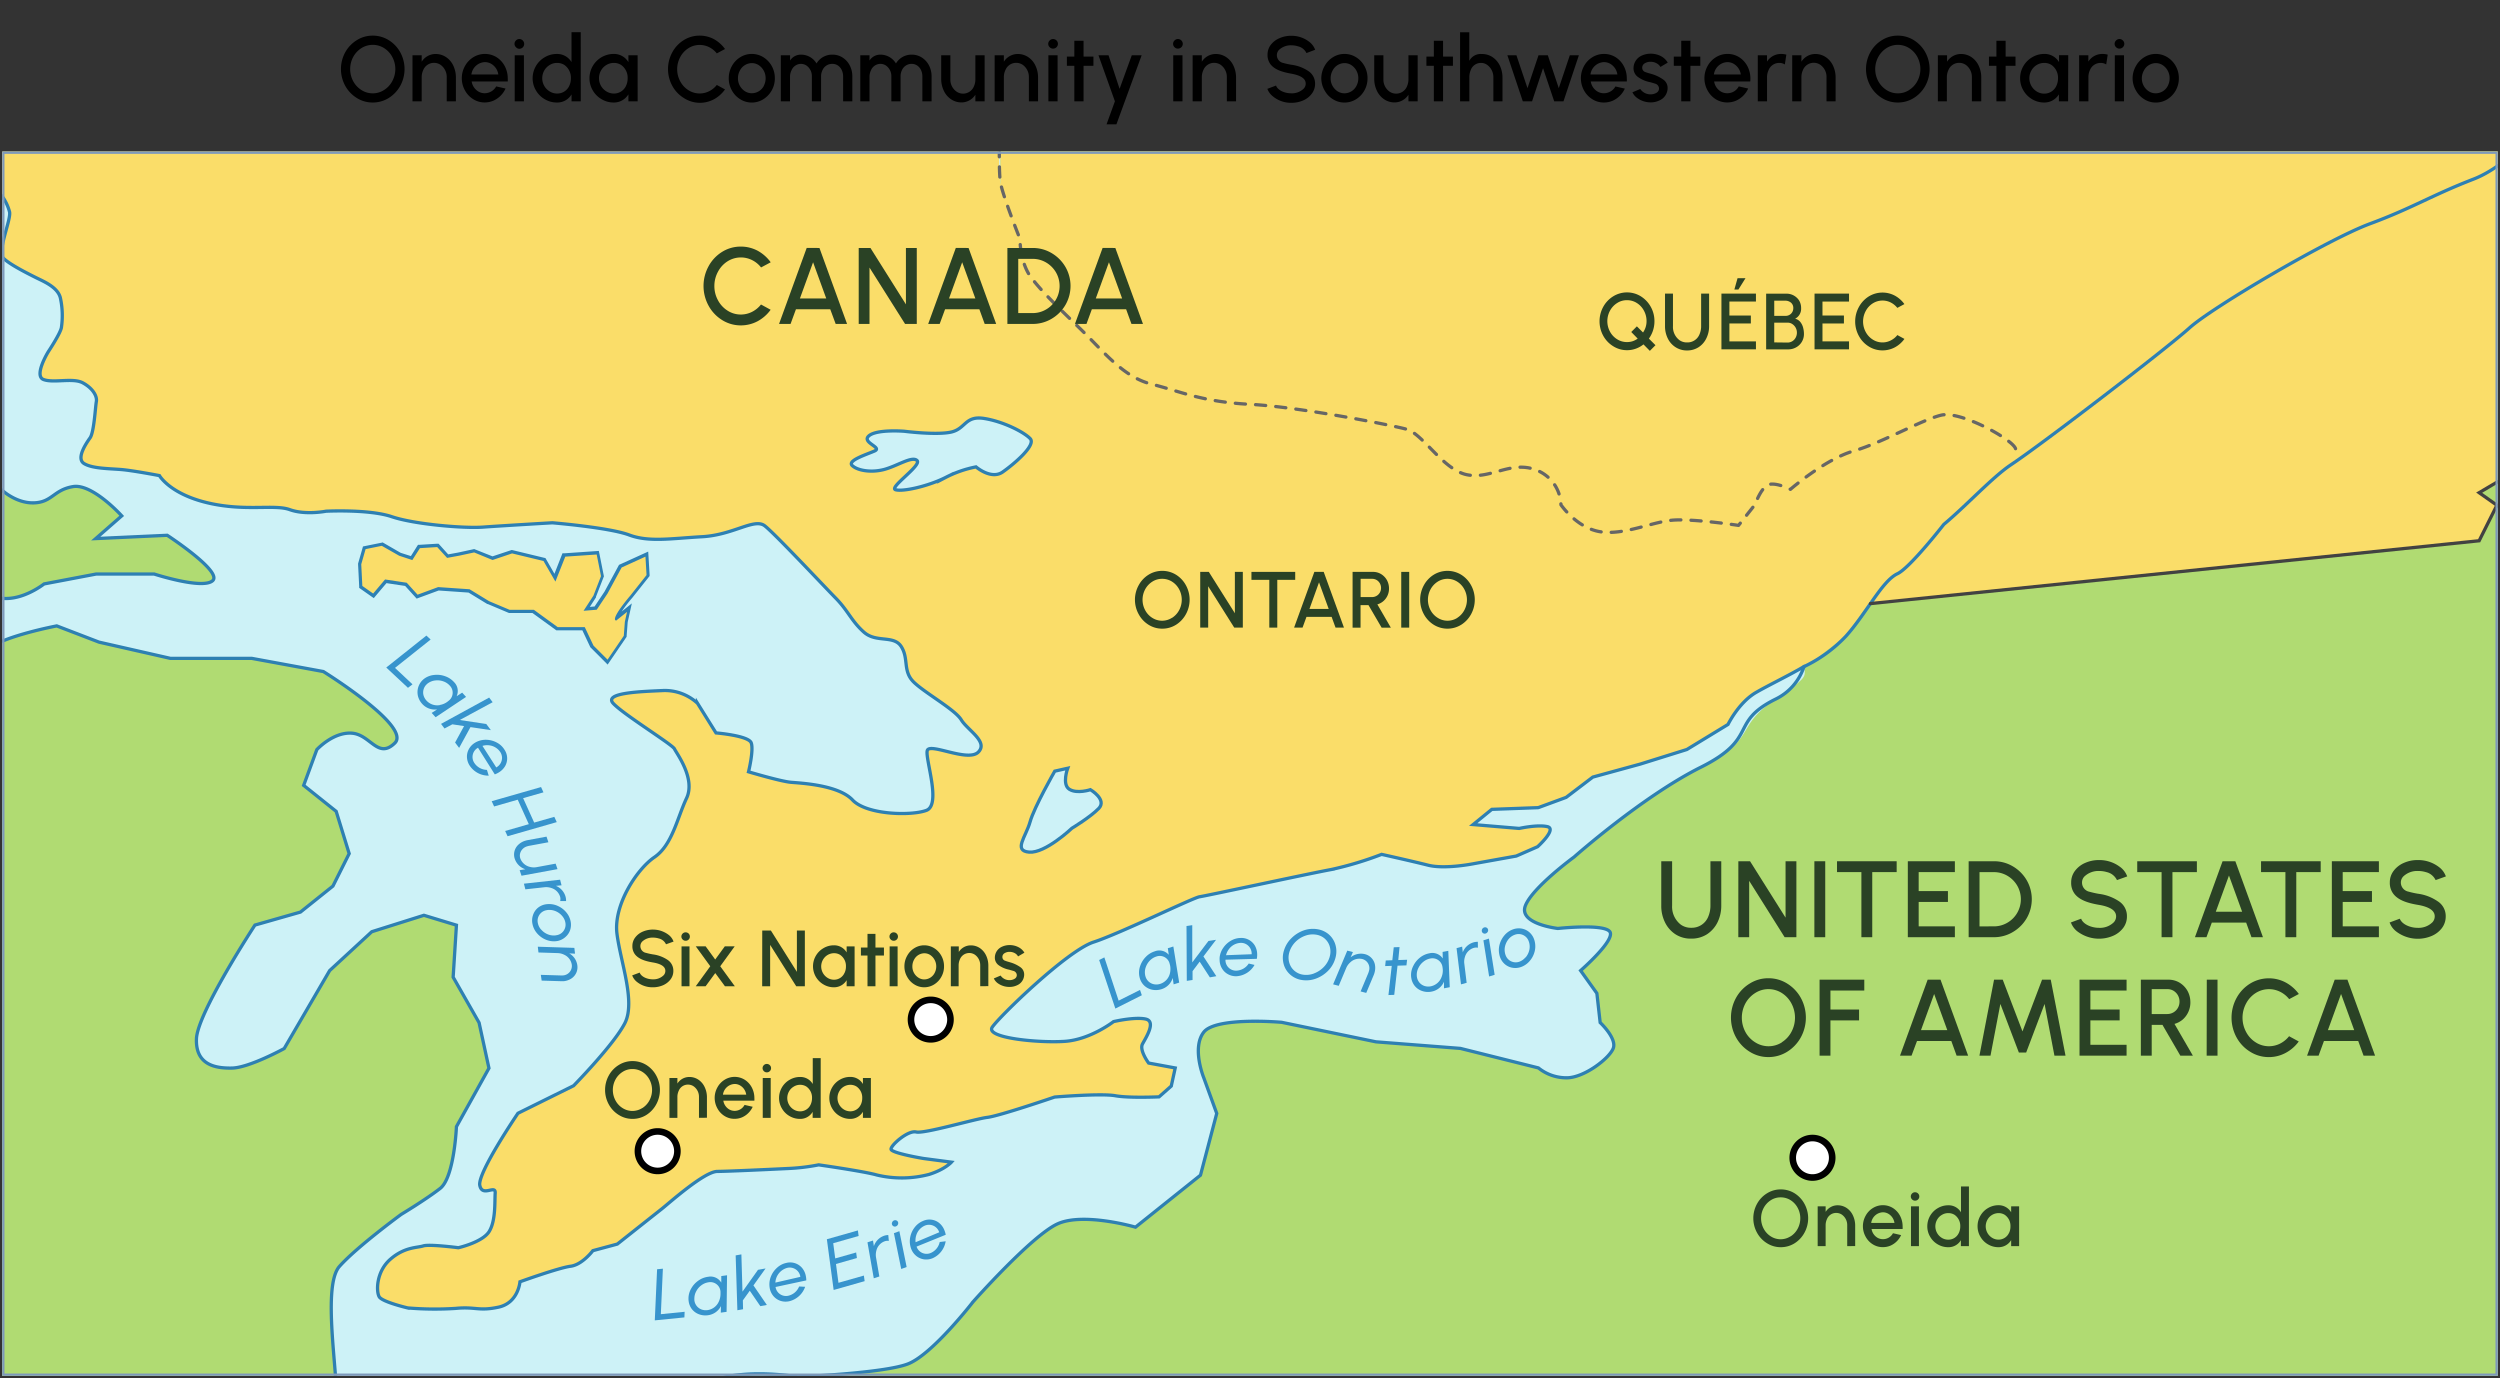 <svg xmlns="http://www.w3.org/2000/svg" xmlns:xlink="http://www.w3.org/1999/xlink" width="759.86" height="418.83" viewBox="0 0 759.86 418.83"><rect x="0" y="0" width="759.86" height="418.83" fill="#333333" stroke="none"/><defs><clipPath id="a"><rect x="0.68" y="46.09" width="758.49" height="372.06" fill="none"/></clipPath></defs><path d="M108.46,29.79a10.06,10.06,0,0,1-3.53-3.71,10.61,10.61,0,0,1,0-10.18,10,10,0,0,1,3.53-3.7,9,9,0,0,1,4.83-1.37,9.12,9.12,0,0,1,4.85,1.37,10,10,0,0,1,3.52,3.7,10.61,10.61,0,0,1,0,10.18,10.12,10.12,0,0,1-3.52,3.71,9.12,9.12,0,0,1-4.85,1.37A9,9,0,0,1,108.46,29.79Zm8.28-2.44a7,7,0,0,0,2.49-2.69,7.73,7.73,0,0,0,0-7.35,7.09,7.09,0,0,0-2.49-2.69,6.47,6.47,0,0,0-6.88,0,7.33,7.33,0,0,0-2.51,2.7,7.82,7.82,0,0,0,0,7.36,7.22,7.22,0,0,0,2.51,2.69,6.31,6.31,0,0,0,3.43,1A6.21,6.21,0,0,0,116.74,27.35Z"/><path d="M135.78,30.8V23.49a4.54,4.54,0,0,0-1.89-3.8,3.6,3.6,0,0,0-2-.59,3.53,3.53,0,0,0-3.24,2.17,5.15,5.15,0,0,0-.48,2.22V30.8h-2.8v-14h2.8v1.95a5,5,0,0,1,4.15-2.34,5.68,5.68,0,0,1,3.24.94,6.32,6.32,0,0,1,2.2,2.56,8.5,8.5,0,0,1,.81,3.53V30.8Z"/><path d="M143.87,30.17a7.17,7.17,0,0,1-2.55-2.69,7.61,7.61,0,0,1,0-7.4,7.17,7.17,0,0,1,2.55-2.69,6.73,6.73,0,0,1,7.06,0,7.1,7.1,0,0,1,2.49,2.72,8,8,0,0,1,.91,3.78,8.71,8.71,0,0,1,0,.87H143.36a4.32,4.32,0,0,0,2.13,3.11,3.78,3.78,0,0,0,1.88.47h0a4,4,0,0,0,3.44-2.08l2.85.65a7.3,7.3,0,0,1-3.72,3.7,6.7,6.7,0,0,1-2.62.53A6.48,6.48,0,0,1,143.87,30.17Zm7.59-7.54a4.46,4.46,0,0,0-2.19-3.25,3.83,3.83,0,0,0-1.9-.5,4.32,4.32,0,0,0-4.09,3.75Z"/><path d="M156.83,14.35a1.38,1.38,0,0,1-.45-1,1.41,1.41,0,0,1,.45-1.05,1.38,1.38,0,0,1,1-.44,1.49,1.49,0,0,1,1.49,1.49,1.47,1.47,0,0,1-1.49,1.48A1.39,1.39,0,0,1,156.83,14.35Zm2.41,2.44v14h-2.8v-14Z"/><path d="M176.52,30.8h-2.8V28.68a5,5,0,0,1-4.46,2.48,7.13,7.13,0,0,1-3.68-1,7.31,7.31,0,0,1-2.69-2.69,7.13,7.13,0,0,1-1-3.68,7.37,7.37,0,0,1,3.68-6.39,7.13,7.13,0,0,1,3.68-1,5.06,5.06,0,0,1,4.46,2.48V9.79h2.8ZM173,26.15a5.26,5.26,0,0,0,.52-2.35,4.74,4.74,0,0,0-2-4.07,4.1,4.1,0,0,0-2.19-.61,4.22,4.22,0,0,0-2.25.63,4.64,4.64,0,0,0-1.66,1.69,4.77,4.77,0,0,0-.61,2.36,4.66,4.66,0,0,0,2.28,4,4.24,4.24,0,0,0,2.24.63A4,4,0,0,0,173,26.15Z"/><path d="M193.81,30.8H191V28.67a5.13,5.13,0,0,1-4.46,2.49,7.13,7.13,0,0,1-3.68-1,7.31,7.31,0,0,1-2.69-2.69,7.13,7.13,0,0,1-1-3.68,7.38,7.38,0,0,1,7.37-7.4A5.09,5.09,0,0,1,191,18.89v-2.1h2.8Zm-3.56-4.66a5.25,5.25,0,0,0,.52-2.34,4.74,4.74,0,0,0-2-4.07,4.1,4.1,0,0,0-2.19-.61,4.49,4.49,0,0,0-3.91,2.32,4.77,4.77,0,0,0-.61,2.36,4.66,4.66,0,0,0,2.28,4,4.24,4.24,0,0,0,2.24.63A4,4,0,0,0,190.25,26.14Z"/><path d="M207.85,29.79a9.83,9.83,0,0,1-3.51-3.7,10.63,10.63,0,0,1,0-10.19,9.89,9.89,0,0,1,3.51-3.72,9,9,0,0,1,4.83-1.35A9.14,9.14,0,0,1,217,11.9a10.28,10.28,0,0,1,3.36,3l-2.49,1.33a7.07,7.07,0,0,0-2.31-1.89,6.43,6.43,0,0,0-2.9-.68,6.29,6.29,0,0,0-3.43,1,7.09,7.09,0,0,0-2.48,2.7,7.75,7.75,0,0,0,0,7.36,7.09,7.09,0,0,0,2.49,2.69,6.31,6.31,0,0,0,3.42,1,6.4,6.4,0,0,0,2.91-.7,6.79,6.79,0,0,0,2.3-1.89l2.49,1.36a10,10,0,0,1-3.36,3,9.14,9.14,0,0,1-4.34,1.07A9,9,0,0,1,207.85,29.79Z"/><path d="M225,30.17a7.17,7.17,0,0,1-2.55-2.69,7.39,7.39,0,0,1-.95-3.68,7.54,7.54,0,0,1,.95-3.72A7.17,7.17,0,0,1,225,17.39a6.61,6.61,0,0,1,3.5-1,6.68,6.68,0,0,1,3.52,1,7.33,7.33,0,0,1,2.55,2.69,7.53,7.53,0,0,1,.94,3.72A7.46,7.46,0,0,1,232,30.17a6.59,6.59,0,0,1-3.52,1A6.53,6.53,0,0,1,225,30.17Zm7.16-4.1a4.94,4.94,0,0,0,.55-2.27,4.76,4.76,0,0,0-2.1-4,3.88,3.88,0,0,0-2.11-.62,4.14,4.14,0,0,0-3.64,2.31,4.79,4.79,0,0,0-.56,2.29,4.63,4.63,0,0,0,2.12,3.95,3.83,3.83,0,0,0,2.08.61A4.13,4.13,0,0,0,232.18,26.07Z"/><path d="M240.14,16.79V18.4a3.87,3.87,0,0,1,3.27-1.79,5.45,5.45,0,0,1,4.77,2.68A5.47,5.47,0,0,1,253,16.61a5.54,5.54,0,0,1,3.13.9,6.14,6.14,0,0,1,2.16,2.41,7.09,7.09,0,0,1,.77,3.32V30.8h-2.8V23.24c0-2.13-1.32-3.83-3.26-3.83A3.21,3.21,0,0,0,250,21.3a4.22,4.22,0,0,0-.44,1.94V30.8h-2.8V23.24a3.89,3.89,0,0,0-1.64-3.32,3.06,3.06,0,0,0-1.73-.51,3.15,3.15,0,0,0-2.83,2,4.33,4.33,0,0,0-.44,2V30.8h-2.8v-14Z"/><path d="M264.28,16.79V18.4a3.86,3.86,0,0,1,3.26-1.79,5.48,5.48,0,0,1,4.78,2.68,5.46,5.46,0,0,1,4.76-2.68,5.59,5.59,0,0,1,3.14.9,6.22,6.22,0,0,1,2.16,2.41,7.21,7.21,0,0,1,.77,3.32V30.8h-2.8V23.24c0-2.13-1.32-3.83-3.27-3.83a3.21,3.21,0,0,0-2.93,1.89,4.34,4.34,0,0,0-.43,1.94V30.8h-2.8V23.24a3.92,3.92,0,0,0-1.64-3.32,3.09,3.09,0,0,0-1.74-.51,3.15,3.15,0,0,0-2.83,2,4.46,4.46,0,0,0-.43,2V30.8h-2.8v-14Z"/><path d="M288.86,16.79v7.29a4.44,4.44,0,0,0,1.91,3.79,3.48,3.48,0,0,0,2,.59A3.55,3.55,0,0,0,296,26.28a5.16,5.16,0,0,0,.46-2.2V16.79h2.81v14h-2.81v-2a5,5,0,0,1-4.14,2.34,5.61,5.61,0,0,1-3.24-.95,6.35,6.35,0,0,1-2.2-2.57,8.32,8.32,0,0,1-.81-3.53V16.79Z"/><path d="M312.72,30.8V23.49a4.51,4.51,0,0,0-1.89-3.8,3.57,3.57,0,0,0-2-.59,3.51,3.51,0,0,0-3.23,2.17,5,5,0,0,0-.48,2.22V30.8h-2.8v-14h2.8v1.95a5,5,0,0,1,4.15-2.34,5.65,5.65,0,0,1,3.23.94,6.32,6.32,0,0,1,2.2,2.56,8.2,8.2,0,0,1,.81,3.53V30.8Z"/><path d="M319.05,14.35a1.38,1.38,0,0,1-.45-1,1.41,1.41,0,0,1,.45-1.05,1.37,1.37,0,0,1,1-.44,1.46,1.46,0,0,1,1.07.44,1.43,1.43,0,0,1,.43,1.05,1.46,1.46,0,0,1-.43,1,1.49,1.49,0,0,1-1.07.43A1.38,1.38,0,0,1,319.05,14.35Zm2.4,2.44v14h-2.8v-14Z"/><path d="M329.34,20l0,10.8h-2.8l0-10.8h-2.27V17.2h2.27l0-4.81h2.8l0,4.81h3V20Z"/><path d="M347,16.79l-7.67,21h-3l2.54-7-5-14h3.06L340.29,27,344,16.79Z"/><path d="M357,14.35a1.38,1.38,0,0,1-.45-1,1.41,1.41,0,0,1,.45-1.05,1.37,1.37,0,0,1,1-.44,1.46,1.46,0,0,1,1.07.44,1.43,1.43,0,0,1,.43,1.05,1.46,1.46,0,0,1-.43,1,1.49,1.49,0,0,1-1.07.43A1.38,1.38,0,0,1,357,14.35Zm2.41,2.44v14h-2.81v-14Z"/><path d="M372.89,30.8V23.49a4.51,4.51,0,0,0-1.89-3.8,3.57,3.57,0,0,0-2-.59,3.51,3.51,0,0,0-3.23,2.17,5.15,5.15,0,0,0-.48,2.22V30.8h-2.8v-14h2.8v1.95a5,5,0,0,1,4.15-2.34,5.63,5.63,0,0,1,3.23.94,6.25,6.25,0,0,1,2.2,2.56,8.36,8.36,0,0,1,.82,3.53V30.8Z"/><path d="M386.78,29.2A5.16,5.16,0,0,1,385.21,27l2.63-1c.48,1.37,2.51,2.36,4.62,2.36a5.11,5.11,0,0,0,3.8-1.43,2.18,2.18,0,0,0,.6-1.54c0-1.48-1.47-2.48-4.4-3s-5.07-1.29-6.29-2.84a4.65,4.65,0,0,1-.91-2.94,4.88,4.88,0,0,1,1-3,6.5,6.5,0,0,1,2.63-2,8.58,8.58,0,0,1,3.57-.73,8.77,8.77,0,0,1,5.69,2,5.32,5.32,0,0,1,1.58,2.25l-2.64,1a3.81,3.81,0,0,0-2.6-2.06,6.74,6.74,0,0,0-2-.3,5.22,5.22,0,0,0-3.78,1.43,2.29,2.29,0,0,0-.61,1.53,2.41,2.41,0,0,0,2,2.42,21.64,21.64,0,0,0,2.41.53,12,12,0,0,1,5.2,1.95,4.53,4.53,0,0,1,2,3.85,4.86,4.86,0,0,1-1,3,6.45,6.45,0,0,1-2.63,2.05,8.76,8.76,0,0,1-3.59.72A8.65,8.65,0,0,1,386.78,29.2Z"/><path d="M405.15,30.17a7.17,7.17,0,0,1-2.55-2.69,7.4,7.4,0,0,1-1-3.68,7.55,7.55,0,0,1,1-3.72,7.17,7.17,0,0,1,2.55-2.69,6.56,6.56,0,0,1,3.5-1,6.65,6.65,0,0,1,3.51,1,7.25,7.25,0,0,1,2.55,2.69,7.53,7.53,0,0,1,.94,3.72,7.38,7.38,0,0,1-.94,3.68,7.25,7.25,0,0,1-2.55,2.69,6.56,6.56,0,0,1-3.51,1A6.48,6.48,0,0,1,405.15,30.17Zm7.15-4.1a4.82,4.82,0,0,0,.55-2.27,4.74,4.74,0,0,0-2.1-4,3.87,3.87,0,0,0-2.1-.62A4.12,4.12,0,0,0,405,21.51a4.79,4.79,0,0,0-.56,2.29,4.62,4.62,0,0,0,2.11,3.95,3.84,3.84,0,0,0,2.09.61A4.13,4.13,0,0,0,412.3,26.07Z"/><path d="M420.48,16.79v7.29a4.44,4.44,0,0,0,1.9,3.79,3.52,3.52,0,0,0,2,.59,3.56,3.56,0,0,0,3.25-2.18,5.32,5.32,0,0,0,.46-2.2V16.79h2.8v14h-2.8v-2a5,5,0,0,1-4.15,2.34,5.56,5.56,0,0,1-3.23-.95,6.35,6.35,0,0,1-2.2-2.57,8.32,8.32,0,0,1-.82-3.53V16.79Z"/><path d="M438.61,20l0,10.8h-2.8V20h-2.26V17.2h2.26V12.39h2.8l0,4.81h3V20Z"/><path d="M453.9,30.8V23.5A4.58,4.58,0,0,0,452,19.71a3.16,3.16,0,0,0-1.86-.59,3.29,3.29,0,0,0-3.11,2.15,5.61,5.61,0,0,0-.43,2.23v7.3h-2.82v-21h2.8v8.7a3.92,3.92,0,0,1,3.83-2.08,5.65,5.65,0,0,1,3.23.94,6.55,6.55,0,0,1,2.22,2.57,8.43,8.43,0,0,1,.81,3.53V30.8Z"/><path d="M462.85,30.8l-4.69-14h2.75l3.36,10,3.35-10h2.83l3.33,10,3.36-10h2.75l-4.68,14h-2.82L469,20.71,465.66,30.8Z"/><path d="M484,30.17a7.17,7.17,0,0,1-2.55-2.69,7.68,7.68,0,0,1,0-7.4A7.17,7.17,0,0,1,484,17.39a6.73,6.73,0,0,1,7.06,0,7.1,7.1,0,0,1,2.49,2.72,8,8,0,0,1,.91,3.78,8.71,8.71,0,0,1,0,.87H483.5a4.32,4.32,0,0,0,2.13,3.11,3.78,3.78,0,0,0,1.88.47h.06A4,4,0,0,0,491,26.28l2.86.65a7.31,7.31,0,0,1-3.73,3.7,6.7,6.7,0,0,1-2.62.53A6.5,6.5,0,0,1,484,30.17Zm7.59-7.54a4.48,4.48,0,0,0-2.18-3.25,3.84,3.84,0,0,0-1.91-.5,4.32,4.32,0,0,0-4.09,3.75Z"/><path d="M497.43,29.65a4.27,4.27,0,0,1-1.26-1.6l2.38-1a3.74,3.74,0,0,0,3.1,1.63,3.47,3.47,0,0,0,1.85-.49,1.5,1.5,0,0,0,.75-1.31A1.58,1.58,0,0,0,503,25.41c-.32-.12-.82-.26-1.48-.44a9.33,9.33,0,0,1-3.67-1.57,3.22,3.22,0,0,1-1.35-2.73,4.19,4.19,0,0,1,2.62-3.82,6.26,6.26,0,0,1,2.55-.53,6.67,6.67,0,0,1,3.1.71,5.26,5.26,0,0,1,2.13,2l-2.23,1.32a2.73,2.73,0,0,0-1.18-1.12,3.6,3.6,0,0,0-1.73-.45,3.3,3.3,0,0,0-1.88.48,1.55,1.55,0,0,0-.74,1.38,1.36,1.36,0,0,0,1,1.28,11.48,11.48,0,0,0,1.19.38l.77.22a11.88,11.88,0,0,1,3.5,1.71,3.08,3.08,0,0,1,1.26,2.53v.1a4.11,4.11,0,0,1-2.59,3.71,6,6,0,0,1-2.54.55A7,7,0,0,1,497.43,29.65Z"/><path d="M513.79,20l0,10.8H511V20h-2.26V17.2H511V12.39h2.8l0,4.81h3V20Z"/><path d="M521.51,30.17A7.17,7.17,0,0,1,519,27.48a7.68,7.68,0,0,1,0-7.4,7.17,7.17,0,0,1,2.55-2.69,6.61,6.61,0,0,1,3.5-1,6.54,6.54,0,0,1,3.56,1,7.21,7.21,0,0,1,2.5,2.72,8,8,0,0,1,.91,3.78c0,.28,0,.57-.05.87H521a4.3,4.3,0,0,0,2.13,3.11,3.74,3.74,0,0,0,1.87.47h.06a3.92,3.92,0,0,0,3.43-2.08l2.86.65a7.3,7.3,0,0,1-3.72,3.7,6.72,6.72,0,0,1-2.63.53A6.53,6.53,0,0,1,521.51,30.17Zm7.6-7.54a4.49,4.49,0,0,0-2.19-3.25,3.84,3.84,0,0,0-1.91-.5,4.3,4.3,0,0,0-4.08,3.75Z"/><path d="M542.49,19.59a3.16,3.16,0,0,0-1.7-.47,3.47,3.47,0,0,0-3.23,2.17,5.07,5.07,0,0,0-.48,2.21v7.3h-2.81v-14h2.8v1.93a5,5,0,0,1,4.16-2.33,5.75,5.75,0,0,1,1.72.21Z"/><path d="M555.16,30.8V23.49a4.51,4.51,0,0,0-1.89-3.8A3.55,3.55,0,0,0,548,21.27a5.14,5.14,0,0,0-.47,2.22V30.8h-2.8v-14h2.8v1.95a5,5,0,0,1,4.14-2.34,5.68,5.68,0,0,1,3.24.94,6.32,6.32,0,0,1,2.2,2.56,8.2,8.2,0,0,1,.81,3.53V30.8Z"/><path d="M572,29.79a9.91,9.91,0,0,1-3.53-3.71,10.54,10.54,0,0,1,0-10.18A9.81,9.81,0,0,1,572,12.2a9,9,0,0,1,4.83-1.37,9.12,9.12,0,0,1,4.85,1.37,10,10,0,0,1,3.51,3.7,10.61,10.61,0,0,1,0,10.18,10.09,10.09,0,0,1-3.51,3.71,9.12,9.12,0,0,1-4.85,1.37A9,9,0,0,1,572,29.79Zm8.27-2.44a7.05,7.05,0,0,0,2.5-2.69,7.8,7.8,0,0,0,0-7.35,7.2,7.2,0,0,0-2.5-2.69,6.45,6.45,0,0,0-6.87,0,7.33,7.33,0,0,0-2.51,2.7,7.75,7.75,0,0,0,0,7.36,7.22,7.22,0,0,0,2.51,2.69,6.29,6.29,0,0,0,3.43,1A6.2,6.2,0,0,0,580.3,27.35Z"/><path d="M599.34,30.8V23.49a4.51,4.51,0,0,0-1.89-3.8,3.57,3.57,0,0,0-2-.59,3.51,3.51,0,0,0-3.23,2.17,5.15,5.15,0,0,0-.48,2.22V30.8H589v-14h2.8v1.95a5,5,0,0,1,4.15-2.34,5.65,5.65,0,0,1,3.23.94,6.32,6.32,0,0,1,2.2,2.56,8.2,8.2,0,0,1,.81,3.53V30.8Z"/><path d="M609.6,20V30.8h-2.8V20h-2.27V17.2h2.27V12.39h2.8V17.2h3V20Z"/><path d="M628.59,30.8h-2.8V28.67a5.13,5.13,0,0,1-4.45,2.49,7.14,7.14,0,0,1-3.69-1A7.38,7.38,0,0,1,615,27.48a7.13,7.13,0,0,1-1-3.68,7.27,7.27,0,0,1,1-3.72,7.38,7.38,0,0,1,2.69-2.69,7.23,7.23,0,0,1,3.69-1,5.09,5.09,0,0,1,4.45,2.49v-2.1h2.8ZM625,26.14a5.25,5.25,0,0,0,.52-2.34,4.74,4.74,0,0,0-2-4.07,4.08,4.08,0,0,0-2.19-.61,4.46,4.46,0,0,0-3.9,2.32,4.73,4.73,0,0,0,1.66,6.39,4.24,4.24,0,0,0,2.24.63A4,4,0,0,0,625,26.14Z"/><path d="M640.17,19.59a3.16,3.16,0,0,0-1.7-.47,3.49,3.49,0,0,0-3.24,2.17,5.07,5.07,0,0,0-.47,2.21v7.3h-2.82v-14h2.8v1.93a5,5,0,0,1,4.16-2.33,5.82,5.82,0,0,1,1.73.21Z"/><path d="M643.17,14.35a1.42,1.42,0,0,1-.45-1,1.44,1.44,0,0,1,.45-1.05,1.39,1.39,0,0,1,1-.44,1.44,1.44,0,0,1,1.06.44,1.4,1.4,0,0,1,.44,1.05,1.43,1.43,0,0,1-.44,1,1.46,1.46,0,0,1-1.06.43A1.4,1.4,0,0,1,643.17,14.35Zm2.41,2.44v14h-2.8v-14Z"/><path d="M651.74,30.17a7.17,7.17,0,0,1-2.55-2.69,7.39,7.39,0,0,1-1-3.68,7.54,7.54,0,0,1,1-3.72,7.17,7.17,0,0,1,2.55-2.69,6.59,6.59,0,0,1,3.5-1,6.68,6.68,0,0,1,3.52,1,7.33,7.33,0,0,1,2.55,2.69,7.53,7.53,0,0,1,.94,3.72,7.46,7.46,0,0,1-3.49,6.37,6.59,6.59,0,0,1-3.52,1A6.5,6.5,0,0,1,651.74,30.17Zm7.16-4.1a4.93,4.93,0,0,0,.54-2.27,4.74,4.74,0,0,0-2.1-4,3.82,3.82,0,0,0-2.1-.62,4.14,4.14,0,0,0-3.64,2.31A4.79,4.79,0,0,0,651,23.8a4.64,4.64,0,0,0,2.11,3.95,3.89,3.89,0,0,0,2.09.61A4.13,4.13,0,0,0,658.9,26.07Z"/><g clip-path="url(#a)"><rect x="-28.4" y="-48.54" width="817.79" height="626.38" fill="#cdf2f7" stroke="#006970" stroke-miterlimit="10" stroke-width="0.99"/><path d="M850.07-17.84l13.76-761L434-770.13l4.59,18.89c-.16.8-.35,1.6-.58,2.37-1.3,4.31-3.41,8.41-3.9,12.88-.42,3.88.41,7.83-.23,11.68-.49,2.94-1.83,5.72-2.06,8.69-.85,11.07,13.1,18,15,29,.69,4-.35,8.37,1.22,12.15,1.74,4.22,6.39,6.84,7.69,11.22.71,2.39.31,4.95.46,7.44.44,7.3,5.33,12.94,10.37,18.59l5,20.35s4.94,29.62-7.9,43.45-48.39,31.6-49.38,40.49-26.66,28.64-39.5,44.44S320.43-453.94,316.48-446s22.72,15.8,22.72,15.8,4.94,16.79,5.92,25.67S356-384.81,356-384.81s-1,15.8,1,24.69,11.86,11.85,11.86,11.85l3,19.75,6.91,8.89-1,14.81L369.81-292s-7.9,3-9.87,7.9,18.76,6.91,18.76,6.91,29.42,1.71,24.69,5.93-16.79,3.95-16.79,3.95-24.69,2-29.63,4,4.94,10.86,4.94,10.86l-4,9.88-8.89-5.93s-8.88,4.94-6.91,7.9S355-225.81,355-225.81l6.91,21.72s-2,17.78-4.94,16.79-6.91-9.87-6.91-9.87-4.94-6.92-5.92-9.88S334.26-211,329.32-213s-8.89-6.91-8.89-6.91,4.94-7.9,7.9-9.87,2-7.9,0-12.84-8.88,2-11.85,3-12.38,13.1-12.38,13.1V55.57s-1.44,39.58,14.36,59.33,173.81,79,193.56,77c8-.8,27.24-.42,41.7.73-2.69,5.17-4.7,9-5.41,9.94.65,3.45.65,3.45-8.72,9.94-13,9-4.88,11.78-22.62,20.65s-38.52,27.28-38.52,27.28-12.66,9.26-14.82,14.82,9.88,6.91,9.88,6.91,14.05-1.53,15.8,1S480.42,295,480.42,295l4.94,6.91,1,8.89s5.21,4.86,3.95,7.9-8.56,8.66-13.83,8.89a13.6,13.6,0,0,1-8.89-3l-23.7-5.93-25.68-2-28.64-5.93s-20-1.77-23.7,3,0,13.83,0,13.83l3.95,10.86-4.94,18.77-19.75,15.8s-15.83-4.6-23.7-1-25.68,23.7-25.68,23.7S283.42,411.65,276,414.54s-33.57,3.95-33.57,3.95-14.69-2.64-25.68,1-34.57,18.77-34.57,18.77l-19.75,9.87-16.79,1L127.86,455s-8.39,2.29-11.85,1,0-7.9,0-7.9l10.86-3.95s8.09.1,10.86-2-6.91-5.93-6.91-5.93-9,2.88-13.83,3S101.55,433,102.18,425.4s-4.33-34.51,1-40.49,18.76-15.8,18.76-15.8,7.56-4.55,11.85-7.9,4.94-18.77,4.94-18.77l9.88-17.77-3-13.83L137.73,297l1-15.8-9.88-3L113,283.19,100.2,295l-13.82,23.7s-10.6,5.81-15.8,5.93-11.16-1-10.87-8.89,17.78-34.57,17.78-34.57l13.83-3.95,9.87-7.9,4.94-9.87-3.95-12.84-9.88-7.9,4-10.87s4.94-5.39,10.62-5,7.94,8.06,13.09,3-21.73-21.73-21.73-21.73l-21.73-4H51.81l-21.72-4.94-12.84-4.93s-15.8,3-20.74,6.91-5.93,14.81-5.93,14.81l-5.92,16.79-5.93,15.8s-2.89,10.33-7.9,9.88S-40,243.69-40,240.72s5.46-18.39,1-17.77-12.84,15.8-12.84,15.8l-12.84,24.69s-12.84,21.72-12.84,30.61,1,28.64,1,28.64,9.37,18.59,10.86,25.68,0,20.74-2,27.65S-82.5,406.63-82.5,406.63-89,432-97.31,436.26s-36.62-.26-40.49-3-8.89-25.68-12.84-34.57,1-22.71,1-22.71l-3.95-17.78,3-12.83,10.86-23.71s5.55-42.35,9.88-48.39,11.37-19.12,12.84-23.7,2-13.83,2-13.83l10.87-15.8s7.09-12.73,4.93-13.82-32.59,34.56-32.59,34.56-11.39,14.35-14.81,10.87,0-16.79,3-19.76,17.19-11.41,20.74-21.72,14.82-16.79,14.82-16.79,13.82-16.79,12.84-12.84-4.33,13.2-2,13.83,10.36-13.39,12.84-11.85-7.85,15-5.93,16.78,11.85-7.9,17.78-8.88,9.41-10.9,14.81-10.87,5.74,5.33,11.85,5.93,13.48-11.79,20.74-10.87,16.63,4.7,23.7,6.92,14.82-3.95,14.82-3.95l15.8-3H46.88s14.75,4.79,17.77,2S50.83,162.7,50.83,162.7l-21.73,1,7.9-6.91s-8.89-9.88-14.81-8.89-6.31,4.75-11.85,4.94-9.88-4-9.88-4l-13.83-3.95s-5.92-8.89-4-11.85,14.52-7.49,9.88-9.88-23.7,2-31.6,2-30.62,6.91-30.62,6.91L-84.47,142s-4.29,4.08-8.89,3-15.8-7.9-15.8-7.9L-124,136l-11.85-14.81-14.81-6.92-12.84-1-12.84,8.88-10.86,2,1-11.85,11.85-12.84,18.76-14.81s15.84-1.85,16.79-4-1-7.91-7.9-7.91-20.71,1.31-27.65,4S-201,94.56-201,94.56l-31.6,22.72s-21.72,16.78-25.68,14.81S-279,137-279,137s-9.88-3.95-14.82-4.94-14.81,2-14.81,2-8.89,6.92-10.86,3.95,2-13.82,6.91-15.8,11.53-5.79,11.85-8.88-11.85-4.94-11.85-4.94l-12.84,5.92s-12.84,9.88-15.8,9.88-18.76-1-18.76-1-5.16,7.65-9.88,8.89-12.84-4-12.84-4-8.37.89-10.86,0-3.64-8.53,1-13.83S-367.5,93-356,87.65s48.39-12.84,48.39-12.84l23.7-9.88L-278,54.07l8.89-26.66,25.68-658.72L-279-643.16l-29.63-25.67-39.18-1.32-35.65,12.83-20,26-13.29,8.21-8.44-.31,16-19.65,10-31.37,19-16.64,2.38-21.22-34.7-33.44-46.28-22s-205-2-205,0,10.86,1285.58,10.86,1285.58L880,486.53l-17-300L859,50.61c-.61.44-7.44-43.09-7.44-43.09C851.81-5.57,850.58-15.71,850.07-17.84Z" fill="#b0db72"/><path d="M753.52,164.36l5.4-10.8-5.4-3.81,10.55-6.23,7.56,4.27,2.54-5.34,8.57-1,4.13,3.81,2.54-11.25h10.87l-7.44-5.65,7.24-12.81,13.42-2.2-4.13-7.46L859.62,72.3,859,50.61c-.61.44-7.44-43.09-7.44-43.09.28-13.09-.95-23.23-1.46-25.36l13.76-761L434-770.13l4.59,18.89c-.16.8-.35,1.6-.58,2.37-1.3,4.31-3.41,8.41-3.9,12.88-.42,3.88.41,7.83-.23,11.68-.49,2.94-1.83,5.72-2.06,8.69-.85,11.07,13.1,18,15,29,.69,4-.35,8.37,1.22,12.15,1.74,4.22,6.39,6.84,7.69,11.22.71,2.39.31,4.95.46,7.44.44,7.3,5.33,12.94,10.37,18.59l5,20.35s4.94,29.62-7.9,43.45-48.39,31.6-49.38,40.49-26.66,28.64-39.5,44.44S320.43-453.94,316.48-446s22.72,15.8,22.72,15.8,4.94,16.79,5.92,25.67S356-384.81,356-384.81s-1,15.8,1,24.69,11.86,11.85,11.86,11.85l3,19.75,6.91,8.89-1,14.81L369.81-292s-7.9,3-9.87,7.9,18.76,6.91,18.76,6.91,29.42,1.71,24.69,5.93-16.79,3.95-16.79,3.95-24.69,2-29.63,4,4.94,10.86,4.94,10.86l-4,9.88-8.89-5.93s-8.88,4.94-6.91,7.9S355-225.81,355-225.81l6.91,21.72s-2,17.78-4.94,16.79-6.91-9.87-6.91-9.87-4.94-6.92-5.92-9.88S334.26-211,329.32-213s-8.89-6.91-8.89-6.91,4.94-7.9,7.91-9.87,2-7.9,0-12.84-8.89,2-11.86,3-12.38,13.1-12.38,13.1V55.57s-1.44,39.58,14.36,59.33c3.22,4,12.36,9.7,25,16.15l225,52.41Z" fill="#fadd69"/><path d="M-244.37-635.23-422-422.14s-63.14,62.37-73.93,71.91S-555-307.18-555-307.18l3.72,256.06,14.46.68,2.25-8.47-7-.56c-2.34-.19-6.6-4.39-5.68-5.76s6.09,0,6.09,0l3.24-3.61s3.24-4.11,5.14-2,4.26,4.22,7.07,4,1.36-8.64,1.36-8.64-4.27-4.24-4.76-7.21-.62-18.24,2.25-15.54,8.58,12.49,8.58,12.49l5.22,7.26s-1.87,6.19-.45,7.76,5.65,3.85,5.65,6.28.94,4.42,2.35,5,8,3.53,9.84,6.09,6.52,7.25,2.78,8.87-11.68-2.38-11.68-2.38l-5.61-4.29s-10.77-3.27-12.16,0,4.71,7.56,4.71,7.56l8.86,3.1,5.6,1.88,1.86,4.91s7-2.77,9.31,1.22S-493.86-27-493.86-27h-11.62L-518-22.31l-7.36,6s.5,6.13,9.28,11.52,14.29,1.62,24,5.67,16.07,8.27,22,9.22,15.75-5.69,15.75-5.69,1.48-5.94-1.25-9-10.55-7.42-7.31-7.16,10.7-1.49,12.95,2.46,3.09,9.15,5.86,9.38S-437-7.75-437-7.75s5.19-3.82,7.45-.81S-431.12.69-431.12.69c4.53,4.1,11.87,7,11.87,7l2.18,4.83s10.94,5.06,12.68,8.45.63,9.27,3.81,10.45,12.64-5.88,16.73-4.16,4,3.55,8,6.64,9.54,3.08,9.54,3.08,6.55,7.86,15.72,8.61,14.13-6.18,20.72-8.4a26.82,26.82,0,0,1,13-.78s7.55,5.22,13.47,6.62,17.54.52,17.54.52,9.84-1.5,12.86,1.51,4.06,7.67,8.16,8.46,15-2.44,17.31-2.25,6-5,9.13-9.38,1.63-8.2,5.11-10.7,10.56-8.47,14.15-6.77,2,3.89,5.62,5.12,4.06-3.4,7.25-7.35,1.38-9.76,4.92-12.3,6.86-7.5,9.39-4.45,1,9.53,1,9.53-5.54,3.78-4,6.73a4.17,4.17,0,0,0,7,1c2.09-2.17,8.47-13.91,9.46-19s-3.22-10.26-3.22-10.26L-179-9.68s9.28,2.18,13.27,4.9,18.93,9.15,27.44,9.36,19.63-1.27,27.22-1.13,17.56.46,23,2.8S-77.68,10-76.37,14.34s-.45,10.38,2.73,14.88,8.2,5.84,12.63,11.35,7.16,12.7,12.34,15.91,10.9,2.74,17.48,2.81,16-2.87,19.41-3.52,6.35-1.34,9.33.76a14.36,14.36,0,0,1,5.34,7.86C3.45,66.75-1,76.52,1.07,78.52s7.67,4.76,9.83,5.85,6.57,2.82,7.43,6.09a25.09,25.09,0,0,1,.33,9.11c-.3,1.79-4,7.36-4,7.36s-4.48,7.28-1.42,8.43,8.94-.61,11.92,1,4.43,4,4.12,5.72-.69,9.3-1.9,11-4.33,6.28-1.82,7.82,7.58,1.51,11.22,1.81,11.68,1.85,11.68,1.85,3.14,5.55,14.63,8.27,20.25.36,25,2.08,11,.47,11,.47,13.09-.67,20,1.67,22,3.58,27.61,3.17,21.18-1.32,21.18-1.32,17.35,1.44,23.35,3.7,12.78,1.06,22.23.53,15.85-5.77,19-3.29,17.89,18.23,21.59,22,4.75,6.94,8.53,10.3,9.09.76,11.38,4.43.4,7.39,3.7,10.68,12.57,8.37,14.5,11.53,8.34,6.68,5.18,9.83-14.85-3-15.51-.46,4.33,16.44-.25,18.16-18.17,1.4-22.46-3.16-15.58-5.1-18.71-5.37-12.9-3.19-12.9-3.19,1.64-6.63.81-8.82-10.7-3-10.7-3l-5.61-9a14.61,14.61,0,0,0-10.55-3.88c-6.49.31-18,.62-15.11,3.86S204.4,226.3,205,227.62s6.5,9,3.67,15-4.35,14.22-9.75,17.91-12.48,14.58-11.4,23.24,5.74,20.71,2.39,27.24S174.34,330,174.34,330l-16.91,8.37s-12.36,18.18-11.6,21.91,4.86-.35,4.68,2.33.2,8.47-1.85,11.73-9.35,4.9-9.35,4.9-8.8-1.15-10.67-.55-5.66.27-10,4.06-4.32,9.82-3.38,11.4,8.68,3.39,8.68,3.39a98,98,0,0,0,14.55.14c6.14-.59,6.94.92,13-.37s6.55-7.72,6.55-7.72,11.81-4.27,15.38-4.72,6.78-4.74,6.78-4.74l7.43-2s11.36-9,13.54-10.72S214.07,356.1,218,356.05s15.52-.6,21.3-.88a61.51,61.51,0,0,0,9.53-1.12s14,2,17.66,3.08a32.68,32.68,0,0,0,15.92-.18c4.84-1.53,6.77-3.72,6.77-3.72l-8.52-1.12s-9.71-1.62-9.83-2.81,5.14-5.84,7.63-5.24,17.95-4,21.64-4.44,20.45-6.18,20.45-6.18,14.18-1.17,18.43-.4,13.31.34,13.31.34L356,330.1l1.2-5.5-8.08-1.49s-2.89-3.87-1.87-5.79,4.3-6.91.9-7.6-9.69.79-9.69.79-7,5.45-14.77,6-24.35-1-22.1-4.31,22.79-23.25,30.78-25.85,30.35-13.54,32.25-13.79,33.75-7.15,40.08-8.29a104.79,104.79,0,0,0,15.24-4.59s9,2,14.16,3.3,14-.5,14-.5l12.76-2.29,6.49-2.84s6-5.42,2.95-6.1-8.54.55-8.54.55l-14-1.18,5.67-4.62,14.11-.52,8.48-3.12,8.11-6.17,14.42-3.95,14.16-4.43,12.51-7.62s3.26-6.71,8.58-9.76,14.34-7.15,18.92-10.74,8.31-6.32,8.31-6.32,10.73-16.86,18.73-21.05c9.9-7.24,6.18-10.19,11-12.95a21.23,21.23,0,0,0,6.85-5.72l7.25-8s8.6-6.49,7.7-9.32-16.71-11.56-22.56-10.19-18,8.39-26.67,10.9-19.19,11.65-19.19,11.65-5.33-2.71-7.35-1.06-3.37,5.64-3.37,5.64l-5.06,6.38s-13.23-2-19.59-1.62-14.93,4.63-22.23,3.58-12.15-8.22-12.15-8.22a11.69,11.69,0,0,0-7.62-10.61c-7.71-2.91-13.86,3-21.05,1.45s-13.39-12.49-18.26-13.81-33-6.83-47.6-7.57-21.35-4-29.86-6.12-14.16-9.44-21.36-16.5-11.35-10.9-15.07-15.64-3.6-12-3.6-12-5.1-12.71-5.92-17.05,0-25.44,0-25.44V-226.54s-19.36,22.71-25,26.7-9.31,4.25-20.19,1.76-13.62-6.56-25.55-16.33S215.5-240.92,208.16-246s-16-6.3-20.54-10-18.15-28.19-27.36-38.11S132.47-316,132.47-316s5.69-22.51,6.12-30.77-4.34-11.65-5.73-21.95-.44-21.81-3.45-29.35-13.59-15.71-11.82-29.17,9.88-35,12.71-38.58,4.6-10.47,4.6-10.47-3.85-6.66-4.62-11.84,4.29-15.15,1.19-16.66S122.75-506,118-501.19s-3.38,6.84-10.09,7-17.32-6.39-27.33-6.46-17.28,3.91-25.51,3.32-19.2-5.23-28.17-4.59-14.6,5.37-22.35,5.46-37-3.94-37-3.94S-46.89-513-59.83-520.33s-22-10.62-26.89-11.62-2,3.1-9.15,2.59-15.17-8.21-24.4-15.37-18.33-5.22-23.84-5.61-18.71-1.32-22.27-4.84-2.64-14-2.64-14-9.69-16.54-20.62-26-20.18-13.44-24.39-17.09S-244.37-635.23-244.37-635.23Z" fill="#fadd69"/><path d="M179.83,196.49l-2.53-5.39h-8.08L162,185.83H154.8l-6.35-2.67-5.89-3.59-9.31-.64-6.47,2.38-3.4-3.74-6.14-.92-3.73,4.42-3.87-2.71-.34-6.91,1.42-5,5.42-1.08,5.43,3.05,3.49,1.15,2.23-3.5,5.76-.36L136,169l3.35-.61,4.74-1,5.57,2.29,5.89-2,9.89,2.38,3.21,5.55,2.7-6.9,10.3-.71,1.43,7.15-2.37,6.11-2.45,3.8,2.7-.22,3.16-4.74,4.34-8,8.06-3.66.38,6.51-5.06,6.4c-2.35,2.73-4.24,5.47-4.53,6.51l3.95-3.16-1,4.35-.33,4.35-5.35,7.85Z" fill="#fadd69"/><path d="M116.06,165.91l5.26,3,4,1.32,2.31-3.62,5.26-.33,3,3.29,3.62-.66,4.61-1,5.59,2.3,5.93-2,9.55,2.3,3.62,6.26,3-7.58,9.55-.65,1.31,6.58-2.3,5.92-3,4.61,4-.33,3.29-4.93,4.28-7.9,7.24-3.3.33,5.6-4.94,6.25s-6.25,7.25-4.28,7.58l3.29-2.64-.66,3-.32,4.27-4.94,7.25-4.28-4.28-2.64-5.6h-8.23l-7.24-5.27H154.9l-6.25-2.63-5.93-3.62-9.55-.66-6.25,2.31-3.29-3.63-6.59-1-3.62,4.28-3.29-2.31-.33-6.58,1.32-4.61,4.94-1m.16-1-.36.07-4.94,1-.6.12-.16.58-1.32,4.61,0,.16v.17l.33,6.58,0,.49.4.28,3.29,2.31.75.52.59-.7,3.26-3.85,5.68.85,3.05,3.36.45.5.63-.24,6.06-2.23,9.09.63,5.71,3.49.07,0,.07,0,6.25,2.64.19.07h7.12l7,5.08.26.19H177l2.36,5,.08.16.12.12,4.28,4.28.85.86.68-1,4.94-7.24.15-.22,0-.27.33-4.21.64-2.89.61-2.77-2.21,1.77-.89.71a47.88,47.88,0,0,1,3.26-4.21l5-6.29.24-.3,0-.38-.33-5.6-.09-1.45-1.32.6-7.25,3.3-.3.13-.16.3-4.26,7.86-3,4.5-1.45.12,1.87-2.9,0-.09,0-.09,2.3-5.93.11-.27-.06-.29-1.31-6.58-.18-.86-.87.06-9.55.66-.63,0-.23.59-2.21,5.64L166,170l-.21-.37-.42-.1-9.55-2.31-.28-.06-.27.09-5.57,1.85L144.42,167l-.29-.12-.3.07-4.61,1-3,.55-2.59-2.88-.33-.36-.48,0-5.27.33-.5,0-.28.43-1.88,3-3.12-1L116.55,165l-.33-.18Z" fill="#2d80b4"/><path d="M274.86,131.08s-8.35-.68-10.75,1.38,4.31,3.51,1.66,4.64-8.28,2.92-6.76,4.39,5.56,2.26,9.58,1.24,8.63-4.23,10.14-2.75-8.71,8.25-6.51,8.88,9.67-1,15.08-3.68a34.37,34.37,0,0,1,9.35-3.27s4.62,4,8.1,1.56,10.23-8.17,8.38-10.14-8.11-5.2-14-6.14-5.57,3.17-10.09,4.15S274.86,131.08,274.86,131.08Z" fill="#cdf2f7" stroke="#2e80b2" stroke-miterlimit="10"/><path d="M320.59,234.39s-6.25,10.9-7.51,15.42-5.18,8.78-.27,9.19,13-7.27,13-7.27,5.53-3.32,8.14-6-2.52-5.71-2.52-5.71-4.06,1.35-6.4-.12-.51-6.4-.51-6.4Z" fill="#cdf2f7" stroke="#2e80b2" stroke-miterlimit="10"/><path d="M434-770.13l4.59,18.89c-.16.8-.35,1.6-.58,2.37-1.3,4.31-3.41,8.41-3.9,12.88-.42,3.88.41,7.83-.23,11.68-.49,2.94-1.83,5.72-2.06,8.69-.85,11.07,13.1,18,15,29,.69,4-.35,8.37,1.22,12.15,1.74,4.22,6.39,6.84,7.69,11.22.71,2.39.31,4.95.46,7.44.44,7.3,5.33,12.94,10.37,18.59l5,20.35s4.94,29.62-7.9,43.45-48.39,31.6-49.38,40.49-26.66,28.64-39.5,44.44S320.43-453.94,316.48-446s22.72,15.8,22.72,15.8,4.94,16.79,5.92,25.67S356-384.81,356-384.81s-1,15.8,1,24.69,11.86,11.85,11.86,11.85l3,19.75,6.91,8.89-1,14.81L369.81-292s-7.9,3-9.87,7.9,18.76,6.91,18.76,6.91,29.42,1.71,24.69,5.93-16.79,3.95-16.79,3.95-24.69,2-29.63,4,4.94,10.86,4.94,10.86l-4,9.88-8.89-5.93s-8.88,4.94-6.91,7.9S355-225.81,355-225.81l6.91,21.72s-2,17.78-4.94,16.79-6.91-9.87-6.91-9.87-4.94-6.92-5.92-9.88S334.26-211,329.32-213s-8.89-6.91-8.89-6.91,4.94-7.9,7.9-9.87,2-7.9,0-12.84-8.88,2-11.85,3-12.38,13.1-12.38,13.1h0s-19.36,22.71-25,26.7-9.31,4.25-20.19,1.76-13.62-6.56-25.55-16.33S215.5-240.92,208.16-246s-16-6.3-20.54-10-18.15-28.19-27.36-38.11S132.47-316,132.47-316s5.69-22.51,6.12-30.77-4.34-11.65-5.73-21.95-.44-21.81-3.44-29.35-13.6-15.71-11.83-29.17,9.88-35,12.71-38.58,4.6-10.47,4.6-10.47-3.85-6.66-4.62-11.84,4.29-15.15,1.19-16.66S122.75-506,118-501.19s-3.38,6.84-10.09,7-17.32-6.39-27.33-6.46-17.28,3.91-25.51,3.32-19.2-5.23-28.17-4.59-14.6,5.37-22.35,5.46-37-3.94-37-3.94S-46.89-513-59.83-520.33s-22-10.62-26.89-11.62-2,3.1-9.15,2.59-15.17-8.21-24.4-15.37-18.33-5.22-23.84-5.61-18.71-1.32-22.27-4.84-2.64-14-2.64-14-9.69-16.54-20.62-26-20.18-13.44-24.39-17.09-30.34-23-30.34-23l-2.37,2.84L-279-643.16l-29.63-25.67-39.18-1.32-35.65,12.83-20,26-13.29,8.21-8.44-.31,16-19.65,10-31.37,19-16.64,2.38-21.22-34.7-33.44-46.28-22s-205-2-205,0V466.88L851.6,509,871,173.44,860.22-2.46,829.76-770.13ZM539.59,212.54c-14.19,7.1-4.88,11.78-22.62,20.65s-38.52,27.28-38.52,27.28-12.66,9.26-14.82,14.82,9.88,6.91,9.88,6.91,14.05-1.53,15.8,1S480.42,295,480.42,295l4.94,6.91,1,8.89s5.21,4.86,3.95,7.9-8.56,8.66-13.83,8.89a13.6,13.6,0,0,1-8.89-3l-23.7-5.93-25.68-2-28.64-5.93s-20-1.77-23.7,3,0,13.83,0,13.83l3.95,10.86-4.94,18.77-19.75,15.8s-15.83-4.6-23.7-1-25.68,23.7-25.68,23.7S283.42,411.65,276,414.54s-33.57,3.95-33.57,3.95-14.69-2.64-25.68,1-34.57,18.77-34.57,18.77l-19.75,9.87-16.79,1L127.86,455s-8.39,2.29-11.85,1,0-7.9,0-7.9l10.86-3.95s8.09.1,10.86-2-6.91-5.93-6.91-5.93-9,2.88-13.83,3S101.55,433,102.18,425.4s-4.33-34.51,1-40.49,18.76-15.8,18.76-15.8,7.56-4.55,11.85-7.9,4.94-18.77,4.94-18.77l9.88-17.77-3-13.83L137.73,297l1-15.8-9.88-3L113,283.19,100.2,295l-13.82,23.7s-10.6,5.81-15.8,5.93-11.16-1-10.87-8.89,17.78-34.57,17.78-34.57l13.83-3.95,9.87-7.9,4.94-9.87-3.95-12.84-9.88-7.9,4-10.87s4.94-5.39,10.62-5,7.94,8.06,13.09,3-21.73-21.73-21.73-21.73l-21.73-4H51.81l-21.72-4.94-12.84-4.93s-15.8,3-20.74,6.91-5.93,14.81-5.93,14.81l-5.92,16.79-5.93,15.8s-2.89,10.33-7.9,9.88S-40,243.69-40,240.72s5.46-18.39,1-17.77-12.84,15.8-12.84,15.8l-12.84,24.69s-12.84,21.72-12.84,30.61,1,28.64,1,28.64,9.37,18.59,10.86,25.68,0,20.74-2,27.65S-82.5,406.63-82.5,406.63-89,432-97.31,436.26s-36.62-.26-40.49-3-8.89-25.68-12.84-34.57,1-22.71,1-22.71l-3.95-17.78,3-12.83,10.86-23.71s5.55-42.35,9.88-48.39,11.37-19.12,12.84-23.7,2-13.83,2-13.83l10.87-15.8s7.09-12.73,4.93-13.82-32.59,34.56-32.59,34.56-11.39,14.35-14.81,10.87,0-16.79,3-19.76,17.19-11.41,20.74-21.72,14.82-16.79,14.82-16.79,13.82-16.79,12.84-12.84-4.33,13.2-2,13.83,10.36-13.39,12.84-11.85-7.85,15-5.93,16.78,11.85-7.9,17.78-8.88,9.41-10.9,14.81-10.87,5.74,5.33,11.85,5.93,13.48-11.79,20.74-10.87,16.63,4.7,23.7,6.92,14.82-3.95,14.82-3.95l15.8-3H46.88s14.75,4.79,17.77,2S50.83,162.7,50.83,162.7l-21.73,1,7.9-6.91s-8.89-9.88-14.81-8.89-6.31,4.75-11.85,4.94-9.88-4-9.88-4l-13.83-3.95s-5.92-8.89-4-11.85,14.52-7.49,9.88-9.88-23.7,2-31.6,2-30.62,6.91-30.62,6.91L-84.47,142s-4.29,4.08-8.89,3-15.8-7.9-15.8-7.9L-124,136l-11.85-14.81-14.81-6.92-12.84-1-12.84,8.88-10.86,2,1-11.85,11.85-12.84,18.76-14.81s15.84-1.85,16.79-4-1-7.91-7.9-7.91-20.71,1.31-27.65,4S-201,94.56-201,94.56l-31.6,22.72s-21.72,16.78-25.68,14.81S-279,137-279,137s-9.88-3.95-14.82-4.94-14.81,2-14.81,2-8.89,6.92-10.86,3.95,2-13.82,6.91-15.8,11.53-5.79,11.85-8.88-11.85-4.94-11.85-4.94l-12.84,5.92s-12.84,9.88-15.8,9.88-18.76-1-18.76-1-5.16,7.65-9.88,8.89-12.84-4-12.84-4-8.37.89-10.86,0-3.64-8.53,1-13.83S-367.5,93-356,87.65s48.39-12.84,48.39-12.84l23.7-9.88L-278,54.07l3.34-10a4.84,4.84,0,0,1,1.73,1c3,3,4.06,7.67,8.16,8.46s15-2.44,17.31-2.25,6-5,9.13-9.38,1.63-8.2,5.11-10.7,10.56-8.47,14.15-6.77,2,3.89,5.62,5.12,4.06-3.4,7.25-7.35,1.38-9.76,4.92-12.3,6.86-7.5,9.39-4.45,1,9.53,1,9.53-5.54,3.78-4,6.73a4.17,4.17,0,0,0,7,1c2.09-2.17,8.47-13.91,9.46-19s-3.22-10.26-3.22-10.26L-179-9.68s9.28,2.18,13.27,4.9,18.93,9.15,27.44,9.36,19.63-1.27,27.22-1.13,17.56.46,23,2.8S-77.68,10-76.37,14.34s-.45,10.38,2.74,14.88S-65.44,35.06-61,40.57s7.16,12.7,12.34,15.91,10.9,2.74,17.48,2.81,16-2.87,19.41-3.52,6.35-1.34,9.33.76a14.36,14.36,0,0,1,5.34,7.86C3.45,66.75-1,76.52,1.07,78.52s7.67,4.76,9.83,5.85,6.57,2.82,7.43,6.09a25.09,25.09,0,0,1,.33,9.11c-.3,1.79-4,7.36-4,7.36s-4.48,7.28-1.42,8.43,8.94-.61,11.92,1,4.43,4,4.12,5.72-.69,9.3-1.9,11-4.33,6.28-1.82,7.82,7.58,1.51,11.22,1.81,11.68,1.85,11.68,1.85,3.14,5.55,14.63,8.27,20.25.36,25,2.08,11,.47,11,.47,13.09-.67,20,1.67,22,3.58,27.61,3.17,21.18-1.32,21.18-1.32,17.35,1.44,23.35,3.7,12.78,1.06,22.23.53,15.85-5.77,19-3.29,17.89,18.23,21.59,22,4.75,6.94,8.53,10.3,9.09.76,11.38,4.43.4,7.39,3.7,10.68,12.57,8.37,14.5,11.53,8.34,6.68,5.18,9.83-14.85-3-15.51-.46,4.33,16.44-.25,18.16-18.17,1.4-22.46-3.16-15.58-5.1-18.71-5.37-12.9-3.19-12.9-3.19,1.64-6.63.81-8.82-10.7-3-10.7-3l-5.61-9a14.61,14.61,0,0,0-10.55-3.88c-6.49.31-18,.62-15.11,3.86S204.4,226.3,205,227.62s6.5,9,3.67,15-4.35,14.22-9.75,17.91-12.48,14.58-11.4,23.24,5.74,20.71,2.39,27.24S174.34,330,174.34,330l-16.91,8.37s-12.36,18.18-11.6,21.91,4.86-.35,4.68,2.33.2,8.47-1.85,11.73-9.35,4.9-9.35,4.9-8.8-1.15-10.67-.55-5.66.27-10,4.06-4.32,9.82-3.38,11.4,8.68,3.39,8.68,3.39a98,98,0,0,0,14.55.14c6.14-.59,6.94.92,13-.37s6.55-7.72,6.55-7.72,11.81-4.27,15.38-4.72,6.78-4.74,6.78-4.74l7.43-2s11.36-9,13.54-10.72S214.06,356.1,218,356.05s15.52-.6,21.3-.88a61.51,61.51,0,0,0,9.53-1.12s14,2,17.66,3.08a32.68,32.68,0,0,0,15.92-.18c4.84-1.53,6.77-3.72,6.77-3.72l-8.52-1.12s-9.71-1.62-9.83-2.81,5.14-5.84,7.63-5.24,17.95-4,21.64-4.44,20.45-6.18,20.45-6.18,14.18-1.17,18.43-.4,13.31.34,13.31.34L356,330.1l1.2-5.5-8.08-1.49s-2.89-3.87-1.87-5.79,4.3-6.91.9-7.6-9.69.79-9.69.79-7,5.45-14.77,6-24.35-1-22.1-4.31,22.79-23.25,30.78-25.85,30.35-13.54,32.25-13.79,33.76-7.15,40.08-8.29a104.79,104.79,0,0,0,15.24-4.59s9,2,14.16,3.3,14-.5,14-.5l12.76-2.29,6.49-2.84s6-5.42,2.95-6.1-8.54.55-8.54.55l-14-1.18,5.67-4.62,14.11-.52,8.48-3.12,8.11-6.17,14.42-3.95,14.16-4.43,12.51-7.62s3.26-6.71,8.58-9.76c3.92-2.26,9.83-5.07,14.51-7.83A16.71,16.71,0,0,1,539.59,212.54Z" fill="none" stroke="#2e80b2" stroke-miterlimit="10"/><path d="M612.61,136.37c-.9-2.85-16.71-11.56-22.56-10.19s-18,8.39-26.67,10.9-19.19,11.65-19.19,11.65-5.33-2.71-7.35-1.06-3.37,5.64-3.37,5.64l-5.06,6.38s-13.23-2-19.59-1.62-14.93,4.63-22.23,3.58-12.15-8.22-12.15-8.22a11.69,11.69,0,0,0-7.62-10.61c-7.71-2.91-13.86,3-21.05,1.45s-13.39-12.49-18.26-13.81-33-6.83-47.6-7.57-21.35-4-29.86-6.12-14.16-9.44-21.37-16.5-11.34-10.9-15.06-15.64-3.6-12-3.6-12-5.1-12.71-5.92-17.05,0-25.44,0-25.44V-226.54" fill="none" stroke="#666" stroke-linecap="round" stroke-linejoin="round" stroke-dasharray="3.08 3.08"/><path d="M840.46-28.95s-43.38,50.23-53.75,56-22,22.4-34.84,27.37S733.21,63.25,720.36,68s-48,25.43-54.88,31.66-44.36,35-54.26,41.6c-5.62,3.76-13.56,12.41-20.41,18.13,0,0-10.32,13.24-14.11,15-4.68,2.2-9.45,12.11-15.67,19a42.51,42.51,0,0,1-12.72,9.23" fill="none" stroke="#2d80b4" stroke-linecap="round" stroke-linejoin="round"/><polyline points="853.18 76.19 809.37 105.94 813.5 113.39 800.08 115.59 792.84 128.4 800.28 134.05 789.41 134.05 786.87 145.3 782.74 141.49 774.17 142.44 771.63 147.79 764.07 143.52 753.52 149.75 758.92 153.56 753.52 164.36 568.52 183.46" fill="none" stroke="#424242" stroke-linecap="round" stroke-miterlimit="10"/><path d="M499.52,104.67a7.89,7.89,0,0,1-5,1.77,7.75,7.75,0,0,1-4.17-1.19,8.58,8.58,0,0,1-3.05-3.19,9.15,9.15,0,0,1,0-8.81,8.68,8.68,0,0,1,3.05-3.2,8,8,0,0,1,8.35,0,8.87,8.87,0,0,1,4.16,7.6,9,9,0,0,1-1.69,5.27l2,2-1.71,1.72Zm-1.76-1.76-1.95-2,1.71-1.72,1.87,1.87a6,6,0,0,0,1.07-3.46,6.56,6.56,0,0,0-.8-3.18,6.09,6.09,0,0,0-2.15-2.32,5.49,5.49,0,0,0-3-.86,5.39,5.39,0,0,0-3,.87,6.27,6.27,0,0,0-2.17,2.34,6.68,6.68,0,0,0,0,6.34,6.14,6.14,0,0,0,2.17,2.32,5.49,5.49,0,0,0,3,.86A5.21,5.21,0,0,0,497.76,102.91Z" fill="#2a4225"/><path d="M509.26,105.52a6.54,6.54,0,0,1-2.36-2.68,8.3,8.3,0,0,1-.83-3.72V89.24h2.42v9.88a5,5,0,0,0,2,4.29,3.87,3.87,0,0,0,2.29.67,3.93,3.93,0,0,0,3.77-2.46,6.13,6.13,0,0,0,.5-2.5V89.24h2.42v9.88a8.17,8.17,0,0,1-.84,3.72,6.57,6.57,0,0,1-2.34,2.68,6.39,6.39,0,0,1-3.51,1A6.31,6.31,0,0,1,509.26,105.52Z" fill="#2a4225"/><path d="M523.22,89.24h10.49v2.42h-8.07V95.9h6.52v2.42h-6.52v5.44h8.07v2.42H523.22Zm4.9-4.69h2.42L528.38,88h-1.23Z" fill="#2a4225"/><path d="M542.83,89.26a4.56,4.56,0,0,1,4,2.07,4.47,4.47,0,0,1,.61,2.35,3.39,3.39,0,0,1-1.82,3.19,2.92,2.92,0,0,1,1.58,1,4.55,4.55,0,0,1,.84,1.69,7.46,7.46,0,0,1,.26,1.92,4.59,4.59,0,0,1-2.39,4.1,4.81,4.81,0,0,1-2.4.61h-6.7V89.26ZM542.58,96a2.3,2.3,0,0,0,2.48-2.3,2.11,2.11,0,0,0-.7-1.71,2.68,2.68,0,0,0-1.78-.6h-3.31V96Zm.75,8.12a2.77,2.77,0,0,0,2.45-1.5,3.17,3.17,0,0,0,.38-1.57,3.11,3.11,0,0,0-1.42-2.57,2.52,2.52,0,0,0-1.41-.41h-4.06v6Z" fill="#2a4225"/><path d="M551.52,89.24H562v2.42h-8.07V95.9h6.52v2.42h-6.52v5.44H562v2.42H551.52Z" fill="#2a4225"/><path d="M568,105.31a8.5,8.5,0,0,1-3-3.19,9.15,9.15,0,0,1,0-8.81,8.63,8.63,0,0,1,3-3.21,8,8,0,0,1,7.93-.24,8.71,8.71,0,0,1,2.9,2.57l-2.15,1.15a6,6,0,0,0-2-1.64,5.57,5.57,0,0,0-5.47.27,6.16,6.16,0,0,0-2.14,2.33,6.72,6.72,0,0,0,0,6.36,6.11,6.11,0,0,0,2.16,2.32,5.4,5.4,0,0,0,2.95.86,5.47,5.47,0,0,0,2.51-.61,5.81,5.81,0,0,0,2-1.63l2.15,1.17a8.57,8.57,0,0,1-2.9,2.56,8,8,0,0,1-3.75.93A7.76,7.76,0,0,1,568,105.31Z" fill="#2a4225"/><path d="M349.09,189.89a8.55,8.55,0,0,1-3-3.21,9.11,9.11,0,0,1,0-8.79,8.53,8.53,0,0,1,3-3.2,7.83,7.83,0,0,1,4.17-1.18,7.92,7.92,0,0,1,4.19,1.18,8.63,8.63,0,0,1,3,3.2,9.11,9.11,0,0,1,0,8.79,8.66,8.66,0,0,1-3,3.21,7.84,7.84,0,0,1-4.19,1.19A7.75,7.75,0,0,1,349.09,189.89Zm7.15-2.1a6.19,6.19,0,0,0,2.15-2.33,6.7,6.7,0,0,0,0-6.35,6.17,6.17,0,0,0-2.15-2.32,5.5,5.5,0,0,0-3-.86,5.41,5.41,0,0,0-3,.86,6.24,6.24,0,0,0-2.17,2.33,6.7,6.7,0,0,0,0,6.35,6.09,6.09,0,0,0,2.17,2.33,5.53,5.53,0,0,0,5.94,0Z" fill="#2a4225"/><path d="M364.8,173.82h2.61l7.92,12.57V173.82h2.42v16.94h-2.61l-7.92-12.57v12.57H364.8Z" fill="#2a4225"/><path d="M393.67,176.24h-5.45v14.52H385.8V176.24h-5.43v-2.42h13.3Z" fill="#2a4225"/><path d="M402.33,173.82l6.16,16.94h-2.56l-1.19-3.26h-7.65l-1.19,3.26h-2.57l6.16-16.94Zm1.52,11.26L400.91,177,398,185.08Z" fill="#2a4225"/><path d="M417.3,173.82a4.7,4.7,0,0,1,2.47.67,5,5,0,0,1,1.77,1.83,5.23,5.23,0,0,1,.64,2.54,5,5,0,0,1-1.7,3.84,4.82,4.82,0,0,1-1.84,1l4.1,7.08h-2.8l-4-6.86h-2.41v6.86h-2.42V173.82Zm-.25,7.66a2.71,2.71,0,0,0,2.35-1.38,2.75,2.75,0,0,0,.36-1.4,2.8,2.8,0,0,0-1.34-2.41,2.72,2.72,0,0,0-1.37-.36h-3.5v5.55Z" fill="#2a4225"/><path d="M425.9,173.82h2.42v16.94H425.9Z" fill="#2a4225"/><path d="M435.77,189.89a8.63,8.63,0,0,1-3-3.21,9.18,9.18,0,0,1,0-8.79,8.6,8.6,0,0,1,3-3.2,8,8,0,0,1,8.36,0,8.66,8.66,0,0,1,3,3.2,9.18,9.18,0,0,1,0,8.79,8.69,8.69,0,0,1-3,3.21,7.94,7.94,0,0,1-8.36,0Zm7.15-2.1a6.12,6.12,0,0,0,2.15-2.33,6.7,6.7,0,0,0,0-6.35,6.09,6.09,0,0,0-2.15-2.32,5.56,5.56,0,0,0-5.94,0,6.32,6.32,0,0,0-2.17,2.33,6.7,6.7,0,0,0,0,6.35A6.17,6.17,0,0,0,437,187.8a5.53,5.53,0,0,0,5.94,0Z" fill="#2a4225"/><path d="M537.09,377.89a8.55,8.55,0,0,1-3.05-3.21,9.11,9.11,0,0,1,0-8.79,8.53,8.53,0,0,1,3.05-3.2,7.83,7.83,0,0,1,4.17-1.18,7.92,7.92,0,0,1,4.19,1.18,8.63,8.63,0,0,1,3,3.2,9.11,9.11,0,0,1,0,8.79,8.66,8.66,0,0,1-3,3.21,7.84,7.84,0,0,1-4.19,1.19A7.75,7.75,0,0,1,537.09,377.89Zm7.15-2.1a6.19,6.19,0,0,0,2.15-2.33,6.7,6.7,0,0,0,0-6.35,6.17,6.17,0,0,0-2.15-2.32,5.5,5.5,0,0,0-3-.86,5.41,5.41,0,0,0-3,.86,6.24,6.24,0,0,0-2.17,2.33,6.7,6.7,0,0,0,0,6.35,6.09,6.09,0,0,0,2.17,2.33,5.53,5.53,0,0,0,5.94,0Z" fill="#2a4225"/><path d="M561.45,378.76v-6.31a3.88,3.88,0,0,0-1.64-3.28,3.07,3.07,0,0,0-1.72-.51,3,3,0,0,0-2.79,1.87,4.41,4.41,0,0,0-.41,1.92v6.31h-2.42v-12.1h2.42v1.68a4.29,4.29,0,0,1,3.58-2,4.91,4.91,0,0,1,2.79.81,5.49,5.49,0,0,1,1.9,2.22,7.23,7.23,0,0,1,.71,3v6.36Z" fill="#2a4225"/><path d="M569.25,378.22a6.09,6.09,0,0,1-2.2-2.33,6.55,6.55,0,0,1,0-6.38,6.16,6.16,0,0,1,2.2-2.33,5.78,5.78,0,0,1,6.1,0,6.22,6.22,0,0,1,2.15,2.34,6.93,6.93,0,0,1,.79,3.27,6.39,6.39,0,0,1,0,.75h-9.44a3.76,3.76,0,0,0,1.84,2.69,3.33,3.33,0,0,0,1.62.41h.05a3.43,3.43,0,0,0,3-1.81l2.47.57a6.39,6.39,0,0,1-3.22,3.2,5.86,5.86,0,0,1-2.27.46A5.61,5.61,0,0,1,569.25,378.22Zm6.56-6.51a3.84,3.84,0,0,0-1.89-2.81,3.25,3.25,0,0,0-1.65-.43,3.73,3.73,0,0,0-3.53,3.24Z" fill="#2a4225"/><path d="M581.17,364.56a1.22,1.22,0,0,1-.39-.9,1.24,1.24,0,0,1,.39-.91,1.2,1.2,0,0,1,.89-.37,1.27,1.27,0,0,1,.92.37,1.23,1.23,0,0,1,.38.91,1.22,1.22,0,0,1-.38.91,1.27,1.27,0,0,1-.92.37A1.21,1.21,0,0,1,581.17,364.56Zm2.08,2.1v12.1h-2.42v-12.1Z" fill="#2a4225"/><path d="M598.44,378.76H596v-1.82a4.34,4.34,0,0,1-3.85,2.14,6.17,6.17,0,0,1-3.18-.86,6.25,6.25,0,0,1-2.32-2.33,6.14,6.14,0,0,1-.86-3.18A6.38,6.38,0,0,1,589,367.2a6.17,6.17,0,0,1,3.18-.86,4.32,4.32,0,0,1,3.85,2.14v-7.87h2.42Zm-3.07-4a4.62,4.62,0,0,0,.44-2,4.08,4.08,0,0,0-1.72-3.51,3.5,3.5,0,0,0-1.89-.53,3.62,3.62,0,0,0-2,.55,3.86,3.86,0,0,0-1.43,1.46,4.1,4.1,0,0,0,1.44,5.52,3.69,3.69,0,0,0,1.94.54A3.47,3.47,0,0,0,595.37,374.75Z" fill="#2a4225"/><path d="M613.7,378.76h-2.42v-1.84a4.44,4.44,0,0,1-3.85,2.16,6.17,6.17,0,0,1-3.18-.86,6.25,6.25,0,0,1-2.32-2.33,6.14,6.14,0,0,1-.86-3.18,6.24,6.24,0,0,1,.86-3.2,6.32,6.32,0,0,1,2.32-2.33,6.17,6.17,0,0,1,3.18-.86,4.38,4.38,0,0,1,3.85,2.16v-1.82h2.42Zm-3.07-4a4.5,4.5,0,0,0,.44-2,4.08,4.08,0,0,0-1.72-3.51,3.5,3.5,0,0,0-1.89-.53,3.88,3.88,0,0,0-3.38,2,4.1,4.1,0,0,0,1.44,5.52,3.69,3.69,0,0,0,1.94.54A3.48,3.48,0,0,0,610.63,374.73Z" fill="#2a4225"/><path d="M188.09,338.89a8.55,8.55,0,0,1-3.05-3.21,9.11,9.11,0,0,1,0-8.79,8.53,8.53,0,0,1,3.05-3.2,7.83,7.83,0,0,1,4.17-1.18,7.92,7.92,0,0,1,4.19,1.18,8.63,8.63,0,0,1,3,3.2,9.11,9.11,0,0,1,0,8.79,8.66,8.66,0,0,1-3,3.21,7.84,7.84,0,0,1-4.19,1.19A7.75,7.75,0,0,1,188.09,338.89Zm7.15-2.1a6.19,6.19,0,0,0,2.15-2.33,6.7,6.7,0,0,0,0-6.35,6.17,6.17,0,0,0-2.15-2.32,5.5,5.5,0,0,0-3-.86,5.41,5.41,0,0,0-3,.86,6.24,6.24,0,0,0-2.17,2.33,6.7,6.7,0,0,0,0,6.35,6.09,6.09,0,0,0,2.17,2.33,5.53,5.53,0,0,0,5.94,0Z" fill="#2a4225"/><path d="M212.45,339.76v-6.31a3.88,3.88,0,0,0-1.64-3.28,3.07,3.07,0,0,0-1.72-.51,3,3,0,0,0-2.79,1.87,4.41,4.41,0,0,0-.41,1.92v6.31h-2.42v-12.1h2.42v1.68a4.29,4.29,0,0,1,3.58-2,4.91,4.91,0,0,1,2.79.81,5.49,5.49,0,0,1,1.9,2.22,7.23,7.23,0,0,1,.71,3v6.36Z" fill="#2a4225"/><path d="M220.25,339.22a6.09,6.09,0,0,1-2.2-2.33,6.55,6.55,0,0,1,0-6.38,6.16,6.16,0,0,1,2.2-2.33,5.78,5.78,0,0,1,6.1,0,6.22,6.22,0,0,1,2.15,2.34,6.93,6.93,0,0,1,.79,3.27,6.39,6.39,0,0,1,0,.75h-9.44a3.76,3.76,0,0,0,1.84,2.69,3.33,3.33,0,0,0,1.62.41h0a3.43,3.43,0,0,0,3-1.81l2.47.57a6.39,6.39,0,0,1-3.22,3.2,5.86,5.86,0,0,1-2.27.46A5.61,5.61,0,0,1,220.25,339.22Zm6.56-6.51a3.84,3.84,0,0,0-1.89-2.81,3.25,3.25,0,0,0-1.65-.43,3.73,3.73,0,0,0-3.53,3.24Z" fill="#2a4225"/><path d="M232.17,325.56a1.22,1.22,0,0,1-.39-.9,1.24,1.24,0,0,1,.39-.91,1.2,1.2,0,0,1,.89-.37,1.27,1.27,0,0,1,.92.37,1.23,1.23,0,0,1,.38.91,1.22,1.22,0,0,1-.38.91,1.27,1.27,0,0,1-.92.37A1.21,1.21,0,0,1,232.17,325.56Zm2.08,2.1v12.1h-2.42v-12.1Z" fill="#2a4225"/><path d="M249.44,339.76H247v-1.82a4.34,4.34,0,0,1-3.85,2.14,6.17,6.17,0,0,1-3.18-.86,6.25,6.25,0,0,1-2.32-2.33,6.14,6.14,0,0,1-.86-3.18A6.38,6.38,0,0,1,240,328.2a6.17,6.17,0,0,1,3.18-.86,4.32,4.32,0,0,1,3.85,2.14v-7.87h2.42Zm-3.07-4a4.62,4.62,0,0,0,.44-2,4.08,4.08,0,0,0-1.72-3.51,3.5,3.5,0,0,0-1.89-.53,3.62,3.62,0,0,0-1.95.55,3.86,3.86,0,0,0-1.43,1.46,4.1,4.1,0,0,0,1.44,5.52,3.69,3.69,0,0,0,1.94.54A3.47,3.47,0,0,0,246.37,335.75Z" fill="#2a4225"/><path d="M264.7,339.76h-2.42v-1.84a4.44,4.44,0,0,1-3.85,2.16,6.17,6.17,0,0,1-3.18-.86,6.25,6.25,0,0,1-2.32-2.33,6.14,6.14,0,0,1-.86-3.18,6.24,6.24,0,0,1,.86-3.2,6.32,6.32,0,0,1,2.32-2.33,6.17,6.17,0,0,1,3.18-.86,4.38,4.38,0,0,1,3.85,2.16v-1.82h2.42Zm-3.07-4a4.5,4.5,0,0,0,.44-2,4.08,4.08,0,0,0-1.72-3.51,3.5,3.5,0,0,0-1.89-.53,3.88,3.88,0,0,0-3.38,2,4.1,4.1,0,0,0,1.44,5.52,3.69,3.69,0,0,0,1.94.54A3.48,3.48,0,0,0,261.63,335.73Z" fill="#2a4225"/><path d="M193.51,298.38a4.5,4.5,0,0,1-1.36-1.92l2.28-.85c.41,1.19,2.16,2.05,4,2.05a4.41,4.41,0,0,0,3.28-1.24,1.91,1.91,0,0,0,.52-1.33c0-1.28-1.27-2.14-3.8-2.56s-4.38-1.12-5.43-2.46a4,4,0,0,1-.79-2.54,4.2,4.2,0,0,1,.86-2.59,5.65,5.65,0,0,1,2.28-1.77,7.9,7.9,0,0,1,8,1.07,4.55,4.55,0,0,1,1.37,1.95l-2.29.82a3.24,3.24,0,0,0-2.23-1.78,6,6,0,0,0-1.76-.25,4.54,4.54,0,0,0-3.27,1.23,2,2,0,0,0-.53,1.32,2.08,2.08,0,0,0,1.72,2.09,18.64,18.64,0,0,0,2.08.46,10.44,10.44,0,0,1,4.49,1.68,3.92,3.92,0,0,1,1.73,3.33,4.19,4.19,0,0,1-.85,2.59,5.68,5.68,0,0,1-2.27,1.77,7.64,7.64,0,0,1-3.1.63A7.53,7.53,0,0,1,193.51,298.38Z" fill="#2a4225"/><path d="M207.49,285.56a1.26,1.26,0,0,1-.39-.9,1.28,1.28,0,0,1,.39-.91,1.24,1.24,0,0,1,.9-.37,1.28,1.28,0,0,1,.92.37,1.26,1.26,0,0,1,.37.91,1.25,1.25,0,0,1-.37.91,1.28,1.28,0,0,1-.92.37A1.25,1.25,0,0,1,207.49,285.56Zm2.08,2.1v12.1h-2.42v-12.1Z" fill="#2a4225"/><path d="M215.88,293.69l-4.4-6.05h3l2.9,4,2.92-4h3l-4.39,6.05,4.43,6.07h-3l-2.94-4-2.93,4h-3Z" fill="#2a4225"/><path d="M231.68,282.82h2.62l7.91,12.57V282.82h2.42v16.94H242l-7.92-12.57v12.57h-2.42Z" fill="#2a4225"/><path d="M259.75,299.76h-2.42v-1.84a4.45,4.45,0,0,1-3.85,2.16,6.14,6.14,0,0,1-3.18-.86,6.36,6.36,0,0,1-2.33-8.71,6.35,6.35,0,0,1,2.33-2.33,6.14,6.14,0,0,1,3.18-.86,4.39,4.39,0,0,1,3.85,2.16v-1.82h2.42Zm-3.08-4a4.38,4.38,0,0,0,.45-2,4.09,4.09,0,0,0-1.73-3.51,3.45,3.45,0,0,0-1.89-.53,3.88,3.88,0,0,0-3.37,2,4.1,4.1,0,0,0,1.44,5.52,3.65,3.65,0,0,0,1.93.54A3.45,3.45,0,0,0,256.67,295.73Z" fill="#2a4225"/><path d="M266.09,290.43v9.33h-2.42v-9.33h-2V288h2v-4.15h2.42V288h2.58v2.42Z" fill="#2a4225"/><path d="M270.74,285.56a1.22,1.22,0,0,1-.39-.9,1.24,1.24,0,0,1,.39-.91,1.2,1.2,0,0,1,.89-.37,1.28,1.28,0,0,1,1.3,1.28,1.25,1.25,0,0,1-.38.91,1.27,1.27,0,0,1-.92.37A1.21,1.21,0,0,1,270.74,285.56Zm2.08,2.1v12.1H270.4v-12.1Z" fill="#2a4225"/><path d="M277.92,299.22a6.09,6.09,0,0,1-2.2-2.33,6.31,6.31,0,0,1-.83-3.18,6.42,6.42,0,0,1,.83-3.2,6.16,6.16,0,0,1,2.2-2.33,5.61,5.61,0,0,1,3-.86,5.71,5.71,0,0,1,3,.86,6.24,6.24,0,0,1,2.2,2.33,6.4,6.4,0,0,1,.81,3.2,6.3,6.3,0,0,1-.81,3.18,6.17,6.17,0,0,1-2.2,2.33,5.71,5.71,0,0,1-3,.86A5.61,5.61,0,0,1,277.92,299.22Zm6.18-3.55a4.21,4.21,0,0,0-1.34-5.39,3.29,3.29,0,0,0-1.82-.54,3.57,3.57,0,0,0-3.14,2,4.11,4.11,0,0,0-.49,2,4,4,0,0,0,1.83,3.41,3.2,3.2,0,0,0,1.8.54A3.58,3.58,0,0,0,284.1,295.67Z" fill="#2a4225"/><path d="M297.93,299.76v-6.31a3.9,3.9,0,0,0-1.63-3.28,3.07,3.07,0,0,0-4.52,1.36,4.56,4.56,0,0,0-.41,1.92v6.31H289v-12.1h2.42v1.68a4.3,4.3,0,0,1,3.59-2,4.91,4.91,0,0,1,2.79.81,5.56,5.56,0,0,1,1.9,2.22,7.08,7.08,0,0,1,.7,3v6.36Z" fill="#2a4225"/><path d="M303.16,298.77a3.75,3.75,0,0,1-1.09-1.38l2.06-.88a3.2,3.2,0,0,0,2.67,1.4,3,3,0,0,0,1.6-.42,1.28,1.28,0,0,0,.65-1.13A1.38,1.38,0,0,0,308,295.1l-1.29-.37a8.18,8.18,0,0,1-3.17-1.36,2.79,2.79,0,0,1-1.16-2.36,3.63,3.63,0,0,1,2.26-3.3,5.47,5.47,0,0,1,2.21-.46,5.8,5.8,0,0,1,2.67.62,4.44,4.44,0,0,1,1.84,1.69l-1.93,1.14a2.37,2.37,0,0,0-1-1,3.26,3.26,0,0,0-1.5-.39,2.87,2.87,0,0,0-1.62.42,1.32,1.32,0,0,0-.64,1.19,1.16,1.16,0,0,0,.87,1.1,8.84,8.84,0,0,0,1,.33l.67.2a10.18,10.18,0,0,1,3,1.47,2.67,2.67,0,0,1,1.08,2.19v.09a3.56,3.56,0,0,1-2.23,3.2,5.13,5.13,0,0,1-2.19.47A6,6,0,0,1,303.16,298.77Z" fill="#2a4225"/><path d="M219.49,97.28a11.67,11.67,0,0,1-4.12-4.36,12.48,12.48,0,0,1,0-12,11.62,11.62,0,0,1,4.12-4.37,10.61,10.61,0,0,1,5.69-1.6,10.79,10.79,0,0,1,5.12,1.27,12,12,0,0,1,3.95,3.5l-2.93,1.57a7.93,7.93,0,0,0-2.72-2.23,7.59,7.59,0,0,0-7.46.36,8.36,8.36,0,0,0-2.92,3.18,9,9,0,0,0-1.09,4.33,8.89,8.89,0,0,0,1.09,4.33,8.32,8.32,0,0,0,2.94,3.17,7.36,7.36,0,0,0,4,1.17,7.54,7.54,0,0,0,3.43-.82,8.13,8.13,0,0,0,2.71-2.23l2.93,1.6a11.74,11.74,0,0,1-3.95,3.48,10.79,10.79,0,0,1-5.12,1.27A10.62,10.62,0,0,1,219.49,97.28Z" fill="#2a4225"/><path d="M249.07,75.37l8.39,23.09H254L252.35,94H241.92l-1.63,4.45h-3.5l8.4-23.09Zm2.06,15.34-4-11-4,11Z" fill="#2a4225"/><path d="M261,75.37h3.57l10.78,17.14V75.37h3.3V98.46h-3.56L264.28,81.33V98.46H261Z" fill="#2a4225"/><path d="M294.39,75.37l8.39,23.09h-3.49L297.67,94H287.25l-1.64,4.45h-3.49l8.39-23.09Zm2.06,15.34-4-11-4,11Z" fill="#2a4225"/><path d="M313.83,75.37a11.22,11.22,0,0,1,5.79,1.55,11.72,11.72,0,0,1,4.21,4.21,11.55,11.55,0,0,1,0,11.56,11.72,11.72,0,0,1-4.21,4.21,11.23,11.23,0,0,1-5.79,1.56h-7.64V75.37Zm0,19.79a8,8,0,0,0,4.12-1.1,8.2,8.2,0,0,0,3-3,8.28,8.28,0,0,0,0-8.28,8.38,8.38,0,0,0-3-3,8,8,0,0,0-4.12-1.1h-4.34V95.16Z" fill="#2a4225"/><path d="M339,75.37l8.4,23.09h-3.5L342.28,94H331.86l-1.63,4.45h-3.5l8.4-23.09Zm2.06,15.34-4-11-4,11Z" fill="#2a4225"/><path d="M509.29,284a9,9,0,0,1-3.22-3.65,11.25,11.25,0,0,1-1.14-5.08V261.77h3.3v13.46a6.86,6.86,0,0,0,2.7,5.85,5.27,5.27,0,0,0,3.12.91,5.38,5.38,0,0,0,5.15-3.35,8.54,8.54,0,0,0,.68-3.41V261.77h3.29v13.46a11.38,11.38,0,0,1-1.13,5.08,9.15,9.15,0,0,1-3.2,3.65,8.69,8.69,0,0,1-4.79,1.33A8.52,8.52,0,0,1,509.29,284Z" fill="#2a4225"/><path d="M528.36,261.77h3.56l10.79,17.14V261.77H546v23.09h-3.57l-10.78-17.14v17.14h-3.3Z" fill="#2a4225"/><path d="M551.47,261.77h3.3v23.09h-3.3Z" fill="#2a4225"/><path d="M576.48,265.07h-7.42v19.79h-3.3V265.07h-7.41v-3.3h18.13Z" fill="#2a4225"/><path d="M579.87,261.77h14.3v3.3h-11v5.77h8.89v3.3h-8.89v7.42h11v3.3h-14.3Z" fill="#2a4225"/><path d="M606,261.77a11.19,11.19,0,0,1,5.79,1.55,11.72,11.72,0,0,1,4.21,4.21,11.55,11.55,0,0,1,0,11.56,11.69,11.69,0,0,1-4.21,4.2,11.21,11.21,0,0,1-5.79,1.57h-7.64V261.77Zm0,19.79a8,8,0,0,0,4.12-1.1,8.2,8.2,0,0,0,3-3,8.28,8.28,0,0,0,0-8.28,8.38,8.38,0,0,0-3-3,8,8,0,0,0-4.12-1.1h-4.34v16.49Z" fill="#2a4225"/><path d="M631.3,283a6.18,6.18,0,0,1-1.85-2.62l3.1-1.15c.56,1.61,3,2.78,5.45,2.78a6,6,0,0,0,4.47-1.68,2.62,2.62,0,0,0,.71-1.81c0-1.75-1.74-2.92-5.18-3.5s-6-1.52-7.41-3.35a5.45,5.45,0,0,1-1.07-3.46,5.72,5.72,0,0,1,1.17-3.53,7.66,7.66,0,0,1,3.1-2.41,10.23,10.23,0,0,1,4.21-.86,10.35,10.35,0,0,1,6.69,2.31,6.23,6.23,0,0,1,1.87,2.66l-3.12,1.12a4.43,4.43,0,0,0-3.05-2.43,8.17,8.17,0,0,0-2.39-.34,6.16,6.16,0,0,0-4.46,1.68,2.65,2.65,0,0,0-.72,1.8,2.84,2.84,0,0,0,2.34,2.85,27,27,0,0,0,2.84.63,14.11,14.11,0,0,1,6.12,2.29,5.35,5.35,0,0,1,2.35,4.54,5.72,5.72,0,0,1-1.15,3.53,7.57,7.57,0,0,1-3.1,2.4A10.84,10.84,0,0,1,631.3,283Z" fill="#2a4225"/><path d="M667.73,265.07H660.3v19.79H657V265.07H649.6v-3.3h18.13Z" fill="#2a4225"/><path d="M679.42,261.77l8.39,23.09h-3.49l-1.62-4.45H672.27l-1.63,4.45h-3.5l8.4-23.09Zm2.06,15.34-4-11-4,11Z" fill="#2a4225"/><path d="M705.36,265.07h-7.42v19.79h-3.3V265.07h-7.41v-3.3h18.13Z" fill="#2a4225"/><path d="M708.75,261.77h14.3v3.3h-11v5.77h8.89v3.3h-8.89v7.42h11v3.3h-14.3Z" fill="#2a4225"/><path d="M728.15,283a6,6,0,0,1-1.85-2.62l3.1-1.15c.56,1.61,3,2.78,5.44,2.78a6,6,0,0,0,4.47-1.68,2.62,2.62,0,0,0,.71-1.81q0-2.62-5.18-3.5c-3.49-.58-6-1.52-7.4-3.35a5.45,5.45,0,0,1-1.07-3.46,5.72,5.72,0,0,1,1.17-3.53,7.59,7.59,0,0,1,3.1-2.41,10.18,10.18,0,0,1,4.2-.86,10.38,10.38,0,0,1,6.7,2.31,6.23,6.23,0,0,1,1.87,2.66l-3.12,1.12a4.45,4.45,0,0,0-3-2.43,8.19,8.19,0,0,0-2.4-.34,6.12,6.12,0,0,0-4.45,1.68,2.65,2.65,0,0,0-.72,1.8A2.84,2.84,0,0,0,732,271a27.28,27.28,0,0,0,2.83.63A14,14,0,0,1,741,274a5.33,5.33,0,0,1,2.36,4.54,5.78,5.78,0,0,1-1.15,3.53,7.63,7.63,0,0,1-3.1,2.4A10.84,10.84,0,0,1,728.15,283Z" fill="#2a4225"/><path d="M531.81,319.67a11.72,11.72,0,0,1-4.16-4.37,12.51,12.51,0,0,1,0-12,11.67,11.67,0,0,1,4.16-4.35,10.54,10.54,0,0,1,5.69-1.62,10.66,10.66,0,0,1,5.71,1.62,11.85,11.85,0,0,1,4.14,4.35,12.51,12.51,0,0,1,0,12,11.91,11.91,0,0,1-4.14,4.37,10.66,10.66,0,0,1-5.71,1.62A10.54,10.54,0,0,1,531.81,319.67Zm9.75-2.87a8.34,8.34,0,0,0,2.93-3.16,9.15,9.15,0,0,0,0-8.66,8.37,8.37,0,0,0-2.93-3.17,7.56,7.56,0,0,0-4.06-1.17,7.46,7.46,0,0,0-4,1.17,8.63,8.63,0,0,0-3,3.18,9.22,9.22,0,0,0,0,8.66,8.37,8.37,0,0,0,3,3.17,7.54,7.54,0,0,0,8.1,0Z" fill="#2a4225"/><path d="M553.05,297.77h13.59v3.3H556.35v5.77h8.7v3.3h-8.7v10.72h-3.3Z" fill="#2a4225"/><path d="M589.81,297.77l8.39,23.09h-3.5l-1.61-4.45H582.66L581,320.86h-3.5l8.4-23.09Zm2.06,15.34-4-11-4,11Z" fill="#2a4225"/><path d="M606.08,297.77h2.64l6,15.72,5.95-15.72h2.64l4.49,23.09h-3.37l-3-15.72-5.59,14.77h-2.22L608,305.14l-3,15.72h-3.36Z" fill="#2a4225"/><path d="M632.06,297.77h14.3v3.3h-11v5.77h8.89v3.3h-8.89v7.42h11v3.3h-14.3Z" fill="#2a4225"/><path d="M659.1,297.77a6.46,6.46,0,0,1,3.37.91,6.93,6.93,0,0,1,2.41,2.49,7.16,7.16,0,0,1,.87,3.46,6.89,6.89,0,0,1-2.32,5.25,6.68,6.68,0,0,1-2.51,1.33l5.59,9.65H662.7l-5.43-9.35H654v9.35h-3.3V297.77Zm-.34,10.44a3.68,3.68,0,0,0,3.2-1.88,3.75,3.75,0,0,0,.49-1.91,3.82,3.82,0,0,0-1.83-3.29,3.67,3.67,0,0,0-1.86-.49H654v7.57Z" fill="#2a4225"/><path d="M670.74,297.77H674v23.09h-3.3Z" fill="#2a4225"/><path d="M683.92,319.67a11.59,11.59,0,0,1-4.13-4.35,12.55,12.55,0,0,1,0-12,11.65,11.65,0,0,1,4.13-4.37,10.92,10.92,0,0,1,10.8-.33,12,12,0,0,1,4,3.5l-2.94,1.56a8,8,0,0,0-2.72-2.22,7.57,7.57,0,0,0-7.45.36,8.36,8.36,0,0,0-2.92,3.18,9.15,9.15,0,0,0,0,8.66,8.3,8.3,0,0,0,2.93,3.17,7.42,7.42,0,0,0,4,1.17,7.57,7.57,0,0,0,3.43-.82,8.1,8.1,0,0,0,2.7-2.23l2.94,1.6a11.68,11.68,0,0,1-4,3.48,10.72,10.72,0,0,1-5.11,1.27A10.54,10.54,0,0,1,683.92,319.67Z" fill="#2a4225"/><path d="M713.49,297.77l8.4,23.09h-3.5l-1.62-4.45H706.35l-1.63,4.45h-3.5l8.4-23.09Zm2.06,15.34-4-11-4,11Z" fill="#2a4225"/><circle cx="282.89" cy="309.9" r="6" fill="#fff"/><path d="M282.89,304.9a5,5,0,1,1-5,5,5,5,0,0,1,5-5m0-2a7,7,0,1,0,7,7,7,7,0,0,0-7-7Z"/><circle cx="199.89" cy="349.9" r="6" fill="#fff"/><path d="M199.89,344.9a5,5,0,1,1-5,5,5,5,0,0,1,5-5m0-2a7,7,0,1,0,7,7,7,7,0,0,0-7-7Z"/><circle cx="550.89" cy="351.9" r="6" fill="#fff"/><path d="M550.89,346.9a5,5,0,1,1-5,5,5,5,0,0,1,5-5m0-2a7,7,0,1,0,7,7,7,7,0,0,0-7-7Z"/><rect x="0.89" y="45.09" width="757.94" height="372.51" fill="none"/><rect x="0.68" y="46.09" width="758.49" height="372.06" fill="none" stroke="#7e99bb" stroke-miterlimit="10" stroke-width="1.36"/><path d="M199.72,385.78l1.76-.17-.62,13.83,7.23-.73-.07,1.71-9,.9Z" fill="#3794cd"/><path d="M220.84,398.73l-1.76.24.06-2a5.15,5.15,0,0,1-3.91,2.78,5.54,5.54,0,0,1-2.79-.29,4.93,4.93,0,0,1-2.13-1.54,5,5,0,0,1-1-2.45,5,5,0,0,1-.05-.82,6,6,0,0,1,.82-3,7.23,7.23,0,0,1,2.15-2.39,6.5,6.5,0,0,1,3-1.19,3.79,3.79,0,0,1,4,1.78l0-2,1.75-.24Zm-2.34-3.17a5.4,5.4,0,0,0,.49-2.21c0-.28,0-.53,0-.74a3.08,3.08,0,0,0-3.61-2.87,4.79,4.79,0,0,0-2.16.88,5.22,5.22,0,0,0-1.56,1.78,4.58,4.58,0,0,0-.61,2.22,4.09,4.09,0,0,0,0,.59A3.38,3.38,0,0,0,213.2,398a3.82,3.82,0,0,0,1.88.2A4.42,4.42,0,0,0,218.5,395.56Z" fill="#3794cd"/><path d="M231.1,397l-3.21-4.69-2.1,2.93.06,2.7-1.73.3-.52-16.67,1.74-.31.33,11.33,4.72-6.64,2.3-.41L229,390.69l4.08,5.94Z" fill="#3794cd"/><path d="M237.3,395.41a4.84,4.84,0,0,1-2.14-1.38,5.17,5.17,0,0,1-1.18-2.36,5.94,5.94,0,0,1-.11-.86,6.35,6.35,0,0,1,.54-3.05,7.13,7.13,0,0,1,1.86-2.52,6,6,0,0,1,2.71-1.38,4.74,4.74,0,0,1,4.77,1.48,5.37,5.37,0,0,1,1.16,2.41,6.72,6.72,0,0,1,.16,1.42l-9.34,2a.11.11,0,0,1,0,.06,3.21,3.21,0,0,0,3.92,2.59,4.65,4.65,0,0,0,3.24-2.8l1.83.09a6.79,6.79,0,0,1-4.77,4.38A5.08,5.08,0,0,1,237.3,395.41Zm5.94-7.31a1.29,1.29,0,0,1,0-.19,3.26,3.26,0,0,0-3.93-2.56,4.9,4.9,0,0,0-3.64,4.49Z" fill="#3794cd"/><path d="M251.32,376.66l9.43-2.68.22,1.69-7.72,2.2.61,4.62,6.36-1.81.23,1.69-6.36,1.81.75,5.72,7.73-2.2.23,1.7-9.42,2.68Z" fill="#3794cd"/><path d="M270.15,377.17a2.49,2.49,0,0,0-1.25.11,4,4,0,0,0-2.54,2.87,4.83,4.83,0,0,0-.09,2.07l1,5.76-1.69.55-1.92-10.93,1.68-.55.27,1.71a5,5,0,0,1,3-3.12,4.25,4.25,0,0,1,1.38-.26Z" fill="#3794cd"/><path d="M271.13,372.21a.91.91,0,0,1,.06-.75,1,1,0,0,1,.56-.52.92.92,0,0,1,1.21.53,1,1,0,0,1-.06.75,1.1,1.1,0,0,1-.58.53A.91.91,0,0,1,271.13,372.21Zm2.23,2,2.21,10.89-1.65.6-2.22-10.89Z" fill="#3794cd"/><path d="M280.89,382.78a4.81,4.81,0,0,1-2.34-1,5.11,5.11,0,0,1-1.57-2.12,6.71,6.71,0,0,1-.26-.83,6.38,6.38,0,0,1,0-3.1,7,7,0,0,1,1.39-2.81,6.07,6.07,0,0,1,2.43-1.82,4.72,4.72,0,0,1,4.95.64,5.39,5.39,0,0,1,1.55,2.17,7.19,7.19,0,0,1,.41,1.39l-8.85,3.59s0,0,0,.05a3.2,3.2,0,0,0,4.3,1.89,4.68,4.68,0,0,0,2.72-3.33l1.81-.22a6.8,6.8,0,0,1-3.94,5.14A5.06,5.06,0,0,1,280.89,382.78Zm4.59-8.24c0-.06-.05-.11-.07-.17a3.26,3.26,0,0,0-4.31-1.85,4.71,4.71,0,0,0-2.63,3,5,5,0,0,0-.18,2.05Z" fill="#3794cd"/><path d="M334.08,291.78l1.58-.79L340,304.14l6.5-3.26.55,1.62L339,306.55Z" fill="#3794cd"/><path d="M358.41,298.66l-1.69.53-.28-1.94a5.13,5.13,0,0,1-3.38,3.4,5.6,5.6,0,0,1-2.8.18,5,5,0,0,1-2.36-1.16,5,5,0,0,1-1.43-2.24,7,7,0,0,1-.19-.81,6.11,6.11,0,0,1,.3-3.1,7.28,7.28,0,0,1,1.72-2.72,6.43,6.43,0,0,1,2.71-1.66,3.78,3.78,0,0,1,4.23,1.07l-.29-2,1.68-.53Zm-2.84-2.74a5.54,5.54,0,0,0,.11-2.26,5.12,5.12,0,0,0-.17-.72,3.07,3.07,0,0,0-4-2.22,4.73,4.73,0,0,0-2,1.22,5.39,5.39,0,0,0-1.25,2,4.55,4.55,0,0,0-.22,2.3,3.3,3.3,0,0,0,.13.57,3.35,3.35,0,0,0,2.59,2.35,3.67,3.67,0,0,0,1.88-.12A4.41,4.41,0,0,0,355.57,295.92Z" fill="#3794cd"/><path d="M367.73,297.06l-3.1-4.77-2.16,2.88v2.69l-1.75.27-.09-16.67,1.75-.26,0,11.32L367.3,286l2.31-.35-3.84,5.06,3.93,6Z" fill="#3794cd"/><path d="M373.28,296.13a4.65,4.65,0,0,1-1.85-1.75,5,5,0,0,1-.73-2.53,6.48,6.48,0,0,1,0-.87,6.33,6.33,0,0,1,1.1-2.89,7,7,0,0,1,2.28-2.14,6,6,0,0,1,2.92-.86,4.75,4.75,0,0,1,4.41,2.33,5.4,5.4,0,0,1,.7,2.58,7,7,0,0,1-.11,1.43l-9.53.27s0,0,0,.06a3.21,3.21,0,0,0,1.64,2.86,3.17,3.17,0,0,0,1.73.4,4.66,4.66,0,0,0,3.7-2.16l1.77.42a6.76,6.76,0,0,1-5.48,3.44A5,5,0,0,1,373.28,296.13Zm7.16-6.1v-.18A3.31,3.31,0,0,0,378.8,287a3.22,3.22,0,0,0-1.75-.42,4.72,4.72,0,0,0-3.52,1.89,4.89,4.89,0,0,0-.88,1.86Z" fill="#3794cd"/><path d="M392.42,296.45a6.54,6.54,0,0,1-2.07-2.83,7.3,7.3,0,0,1-.09-4.74,8.71,8.71,0,0,1,2.21-3.67,10,10,0,0,1,3.65-2.37,8.45,8.45,0,0,1,4.18-.43,7.05,7.05,0,0,1,3.37,1.42,6.66,6.66,0,0,1,2.06,2.83,7.06,7.06,0,0,1,.36,3.61,7.51,7.51,0,0,1-.27,1.15,8.73,8.73,0,0,1-2.19,3.67,9.91,9.91,0,0,1-3.66,2.35,8.41,8.41,0,0,1-4.19.44A6.8,6.8,0,0,1,392.42,296.45Zm7-.6a8,8,0,0,0,2.93-1.93,7.28,7.28,0,0,0,1.75-2.94,8.28,8.28,0,0,0,.21-.9,5.56,5.56,0,0,0-.26-2.76,5.06,5.06,0,0,0-1.55-2.16,5.16,5.16,0,0,0-2.54-1.08,6.57,6.57,0,0,0-3.35.37,8,8,0,0,0-2.93,1.91,7.47,7.47,0,0,0-1.76,2.95,7.62,7.62,0,0,0-.21.92A5.48,5.48,0,0,0,392,293a4.94,4.94,0,0,0,1.55,2.16,5.13,5.13,0,0,0,2.53,1.09A6.6,6.6,0,0,0,399.45,295.85Z" fill="#3794cd"/><path d="M413.55,301.34l2.3-5.49a5,5,0,0,0,.21-.62,2.9,2.9,0,0,0-2-3.74,4,4,0,0,0-3.69,1.05,4.71,4.71,0,0,0-1.2,1.69l-2.27,5.4-1.71-.44,4.31-10.25,1.71.44-.7,1.6a5,5,0,0,1,4.23-1,4.12,4.12,0,0,1,3.15,3.17,5.2,5.2,0,0,1-.09,2.41,5.14,5.14,0,0,1-.26.79l-2.28,5.44Z" fill="#3794cd"/><path d="M424.77,293.51l-1,8.87-1.76.06,1-8.87-2,.06.18-1.7,2-.07.43-3.94,1.76-.06L425,291.8l2.68-.09-.2,1.71Z" fill="#3794cd"/><path d="M440.64,300.06l-1.75.33,0-2a5.12,5.12,0,0,1-3.76,3,5.38,5.38,0,0,1-2.8-.16,4.91,4.91,0,0,1-2.21-1.43,5,5,0,0,1-1.14-2.4,5.51,5.51,0,0,1-.1-.82,6,6,0,0,1,.68-3,7.21,7.21,0,0,1,2-2.5,6.48,6.48,0,0,1,2.89-1.33,3.8,3.8,0,0,1,4.07,1.58l-.05-2,1.73-.33Zm-2.5-3.06a5.28,5.28,0,0,0,.39-2.23,6.71,6.71,0,0,0-.08-.74,3.08,3.08,0,0,0-3.74-2.69,4.7,4.7,0,0,0-2.11,1,5.24,5.24,0,0,0-1.48,1.86,4.49,4.49,0,0,0-.5,2.25,3,3,0,0,0,.06.58,3.37,3.37,0,0,0,2.29,2.65,3.83,3.83,0,0,0,1.88.11A4.43,4.43,0,0,0,438.14,297Z" fill="#3794cd"/><path d="M449.2,288.06a2.6,2.6,0,0,0-1.26.05,4,4,0,0,0-2.68,2.74,4.7,4.7,0,0,0-.19,2.07l.71,5.8-1.72.47-1.35-11,1.7-.47.19,1.73a5,5,0,0,1,3.19-3,4.38,4.38,0,0,1,1.39-.19Z" fill="#3794cd"/><path d="M450.41,283.15a1,1,0,0,1,.09-.76,1,1,0,0,1,.59-.49.91.91,0,0,1,1.09,1.33,1.08,1.08,0,0,1-.6.5A.92.92,0,0,1,450.41,283.15Zm2.14,2.13,1.74,11-1.68.52-1.74-11Z" fill="#3794cd"/><path d="M459.67,294.14a4.79,4.79,0,0,1-2.3-1.1,5.1,5.1,0,0,1-1.46-2.18,5.56,5.56,0,0,1-.22-.85,6.36,6.36,0,0,1,.15-3.09,7.18,7.18,0,0,1,1.52-2.74,6.09,6.09,0,0,1,2.52-1.71,5.15,5.15,0,0,1,2.65-.23,4.84,4.84,0,0,1,2.3,1.1,5.07,5.07,0,0,1,1.46,2.19,4.84,4.84,0,0,1,.23.85,6.24,6.24,0,0,1-.15,3.09,7,7,0,0,1-1.53,2.73,6.09,6.09,0,0,1-2.52,1.71A5.15,5.15,0,0,1,459.67,294.14Zm4-3.1a5.2,5.2,0,0,0,1.08-2,4.66,4.66,0,0,0,.1-2.22,2.9,2.9,0,0,0-.16-.59,3.25,3.25,0,0,0-4.27-2.12,4.33,4.33,0,0,0-1.82,1.24,5.34,5.34,0,0,0-1.08,2,4.54,4.54,0,0,0-.1,2.25,3.17,3.17,0,0,0,.16.6,3.26,3.26,0,0,0,4.26,2.09A4.29,4.29,0,0,0,463.64,291Z" fill="#3794cd"/><path d="M129.6,193.18l1.29,1.2L120.06,203l5.32,5L124,209.06l-6.6-6.17Z" fill="#3794cd"/><path d="M132.4,218l-1.2-1.31,1.65-1.07a5.14,5.14,0,0,1-4.5-1.65,5.5,5.5,0,0,1-1.33-2.47,5.13,5.13,0,0,1,2.14-5.37,6.1,6.1,0,0,1,3-1,7.19,7.19,0,0,1,3.2.43,6.5,6.5,0,0,1,2.64,1.76,3.79,3.79,0,0,1,.79,4.29l1.69-1.09,1.18,1.3Zm1.29-3.73a5.25,5.25,0,0,0,2.1-.84,6.89,6.89,0,0,0,.59-.45,3.07,3.07,0,0,0,.32-4.6,4.68,4.68,0,0,0-1.94-1.28,5.25,5.25,0,0,0-2.35-.29,4.62,4.62,0,0,0-2.18.75,2.5,2.5,0,0,0-.46.36,3.38,3.38,0,0,0-1.06,3.34,3.87,3.87,0,0,0,.9,1.66A4.42,4.42,0,0,0,133.69,214.31Z" fill="#3794cd"/><path d="M138.32,225.69l2.73-5-3.56-.54-2.38,1.27-1.06-1.4,14.63-8,1.06,1.41-10,5.41,8.06,1.21,1.4,1.87L143,221l-3.45,6.32Z" fill="#3794cd"/><path d="M141.93,230.18a4.75,4.75,0,0,1,.57-2.48,5.09,5.09,0,0,1,1.81-1.91,5.14,5.14,0,0,1,.77-.41,6.46,6.46,0,0,1,3-.52,7.09,7.09,0,0,1,3,.88,5.85,5.85,0,0,1,2.22,2.08,4.73,4.73,0,0,1,.25,5,5.5,5.5,0,0,1-1.87,1.91,7,7,0,0,1-1.29.64l-5.09-8.08-.05,0a3.22,3.22,0,0,0-1.1,4.57A4.68,4.68,0,0,0,148,234l.54,1.75a6.79,6.79,0,0,1-5.75-3A5.05,5.05,0,0,1,141.93,230.18Zm8.91,3.08.16-.1a3.31,3.31,0,0,0,1.59-2.84,3.27,3.27,0,0,0-.53-1.73,4.72,4.72,0,0,0-3.42-2.06,4.84,4.84,0,0,0-2,.18Z" fill="#3794cd"/><path d="M169.22,249.88l-14.95,4.29-.73-1.6,7.19-2.07-3.37-7.44-7.18,2.06-.73-1.6,15-4.3.73,1.61L159,242.59l3.36,7.43,6.12-1.75Z" fill="#3794cd"/><path d="M166.68,256l-5.84,1.08a4.05,4.05,0,0,0-.62.16,3.06,3.06,0,0,0-2.14,2.19,2.75,2.75,0,0,0,.09,1.55,4.09,4.09,0,0,0,2.91,2.51,4.62,4.62,0,0,0,2.06.07l5.74-1.06.57,1.67-10.94,2-.57-1.68,1.74-.29a5,5,0,0,1-3.16-3,4.09,4.09,0,0,1,.94-4.37,5.22,5.22,0,0,1,2.07-1.26,8.09,8.09,0,0,1,.8-.21l5.78-1.07Z" fill="#3794cd"/><path d="M170.26,273.87a2.59,2.59,0,0,0,0-1.26,4,4,0,0,0-2.7-2.71,4.81,4.81,0,0,0-2.06-.23l-5.82.64-.44-1.72,11-1.21.44,1.71-1.72.16a5,5,0,0,1,2.92,3.23,4.33,4.33,0,0,1,.17,1.4Z" fill="#3794cd"/><path d="M162,278.15A4.82,4.82,0,0,1,163.4,276a5,5,0,0,1,2.37-1.12,6.1,6.1,0,0,1,.87-.09,6.31,6.31,0,0,1,3,.61,7,7,0,0,1,2.48,1.91,6,6,0,0,1,1.32,2.74,5.17,5.17,0,0,1-.16,2.66,4.84,4.84,0,0,1-1.43,2.1A5.16,5.16,0,0,1,169.5,286a8,8,0,0,1-.87.1,6.51,6.51,0,0,1-3-.61,7.06,7.06,0,0,1-2.48-1.92,6.1,6.1,0,0,1-1.31-2.75A5,5,0,0,1,162,278.15Zm2.48,4.38a5.16,5.16,0,0,0,1.83,1.37,4.69,4.69,0,0,0,2.19.43,2.58,2.58,0,0,0,.6-.07,3.24,3.24,0,0,0,2.73-3.9,4.22,4.22,0,0,0-1-2A5.16,5.16,0,0,0,169,277a4.81,4.81,0,0,0-2.22-.43,2.79,2.79,0,0,0-.61.07,3.26,3.26,0,0,0-2.7,3.9A4.22,4.22,0,0,0,164.45,282.53Z" fill="#3794cd"/><path d="M164.38,296.3l6,.18a4.72,4.72,0,0,0,.64,0,2.89,2.89,0,0,0,2.78-3.21,4,4,0,0,0-2.29-3.07,4.71,4.71,0,0,0-2-.51l-5.85-.19-.2-1.75,11.11.35.2,1.76-1.75-.08a4.92,4.92,0,0,1,2.45,3.59,4.08,4.08,0,0,1-1.84,4.07,5.26,5.26,0,0,1-2.28.79c-.22,0-.5,0-.82,0l-5.9-.18Z" fill="#3794cd"/></g></svg>